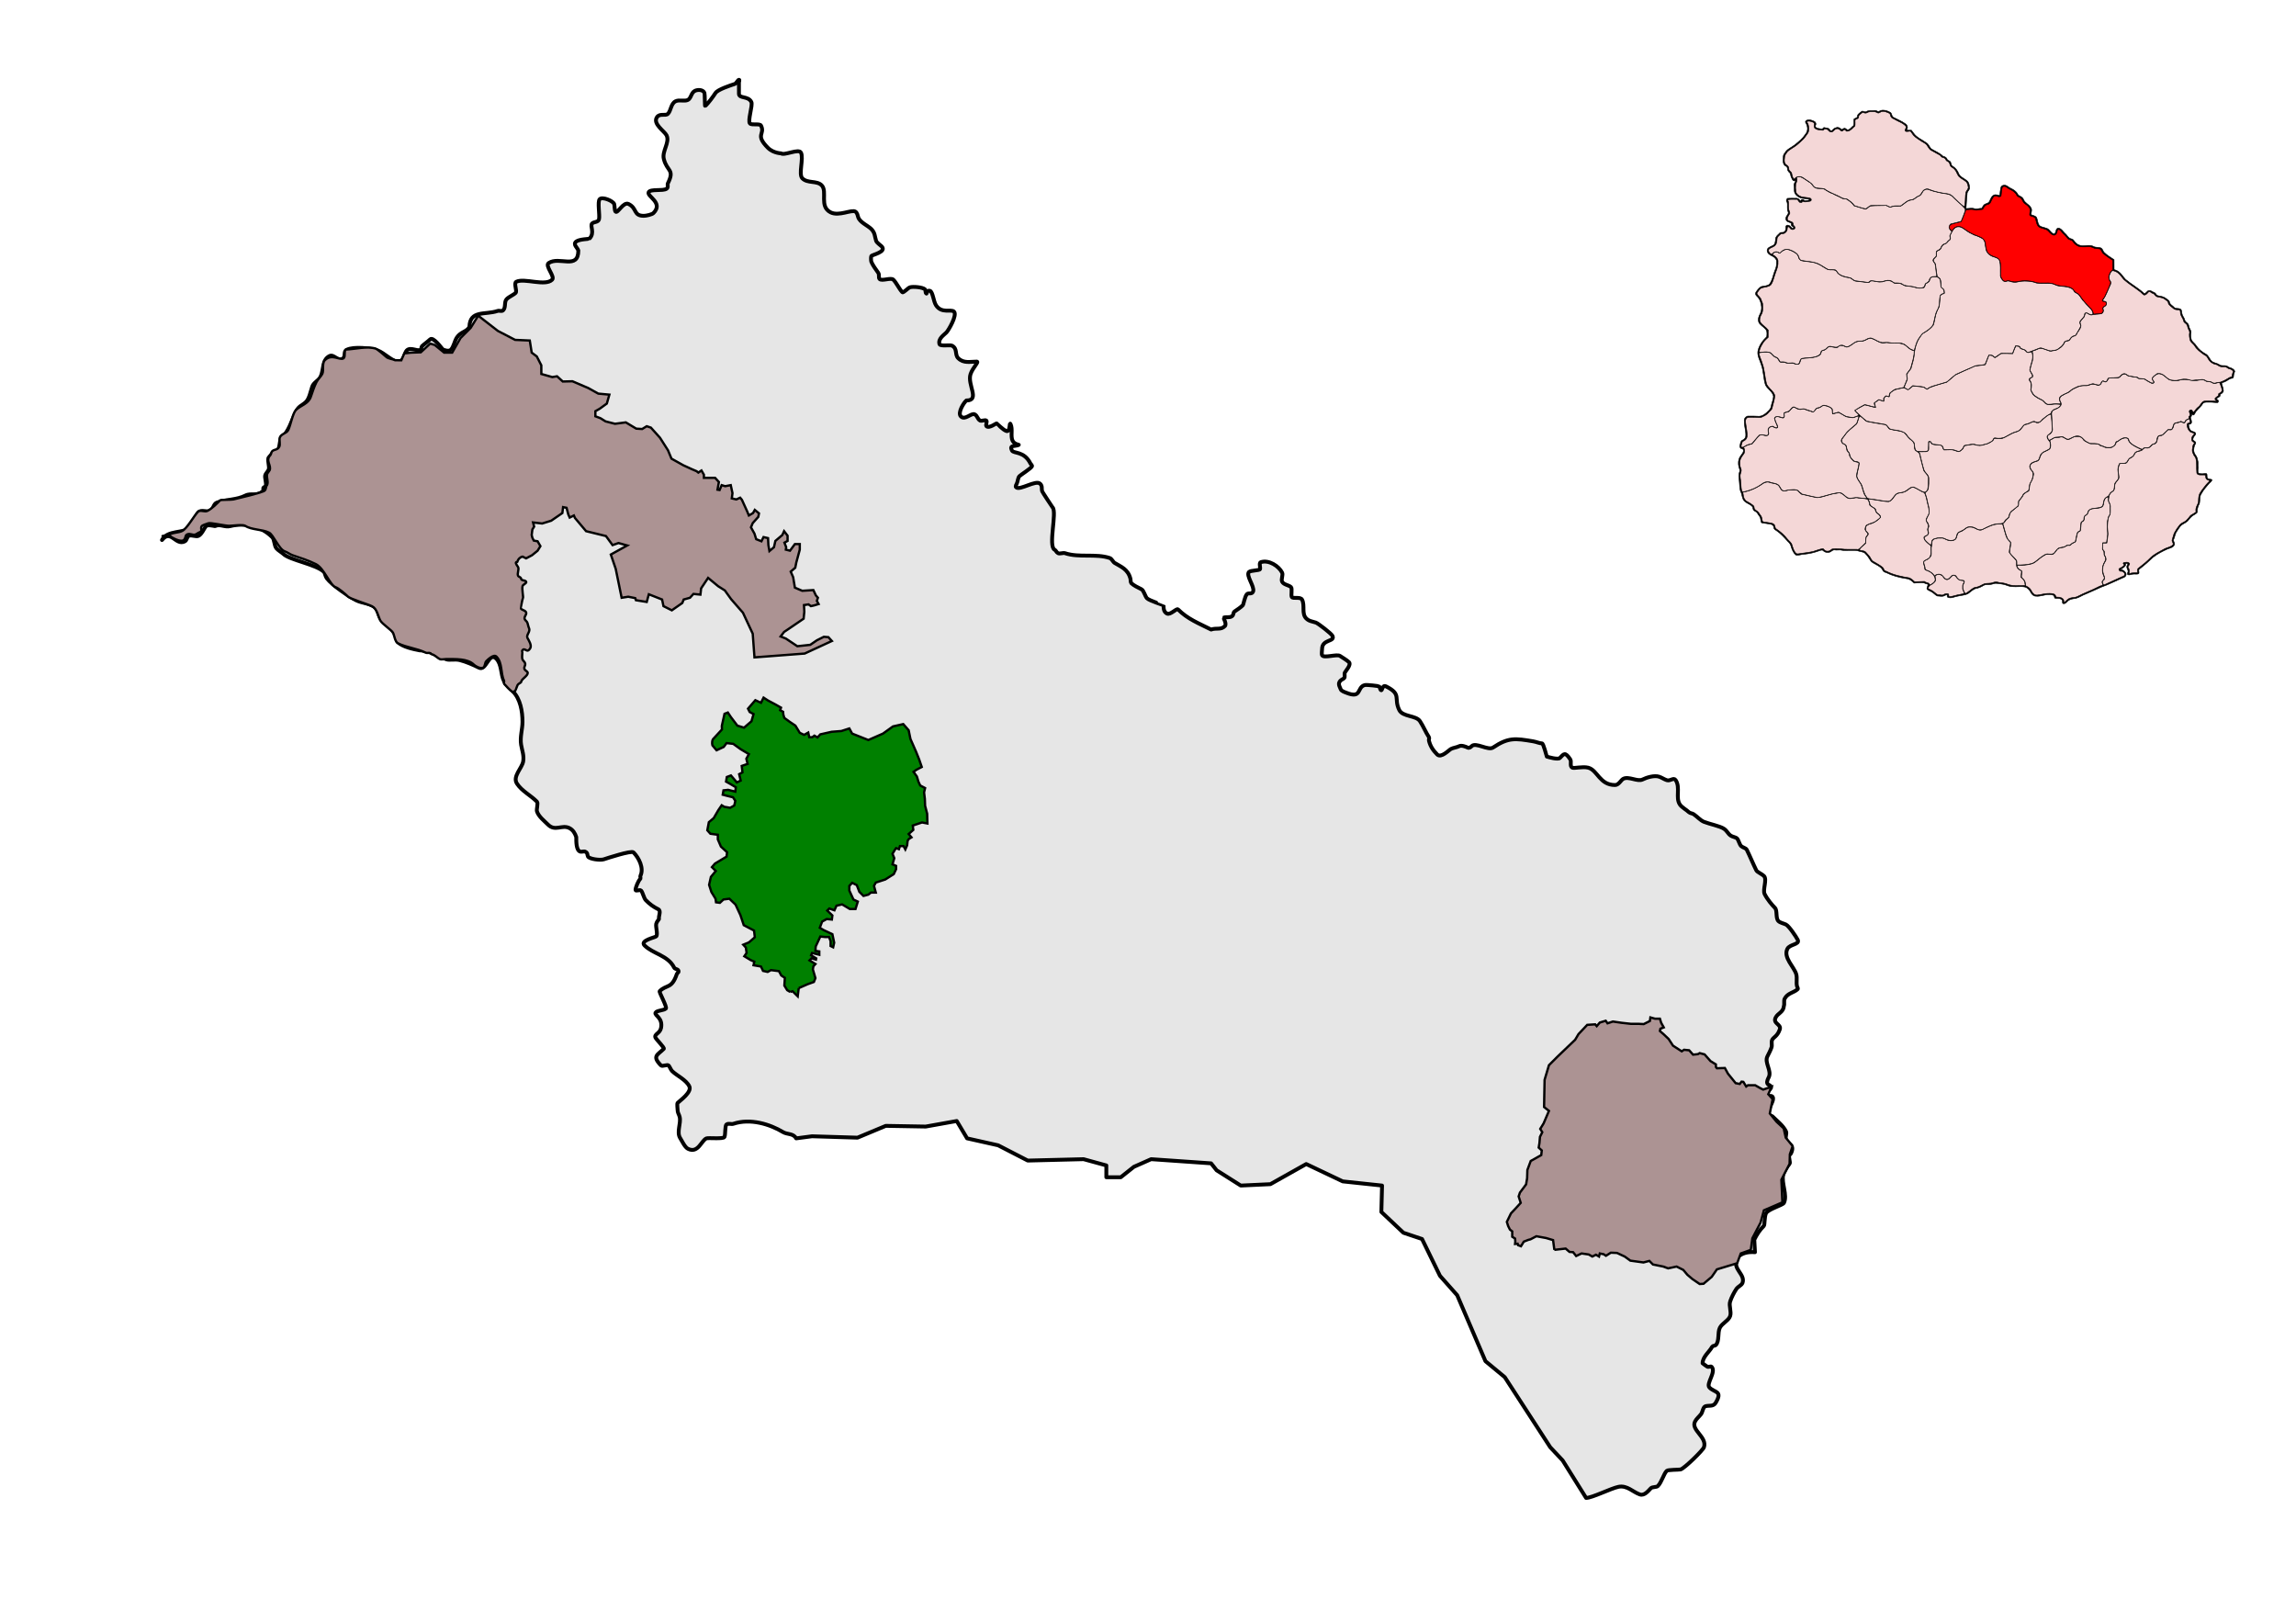 <?xml version="1.0" encoding="UTF-8" standalone="no"?>
<!-- Created with Inkscape (http://www.inkscape.org/) -->

<svg
   xmlns:dc="http://purl.org/dc/elements/1.1/"
   xmlns:cc="http://creativecommons.org/ns#"
   xmlns:rdf="http://www.w3.org/1999/02/22-rdf-syntax-ns#"
   xmlns:svg="http://www.w3.org/2000/svg"
   xmlns="http://www.w3.org/2000/svg"
   xmlns:sodipodi="http://sodipodi.sourceforge.net/DTD/sodipodi-0.dtd"
   xmlns:inkscape="http://www.inkscape.org/namespaces/inkscape"
   id="svg2"
   version="1.1"
   inkscape:version="0.48.3.1 r9886"
   width="2979.925"
   height="2104.725"
   xml:space="preserve"
   sodipodi:docname="RiveraMunicipiosTranqueras2017.svg"><defs
     id="defs6" /><sodipodi:namedview
     pagecolor="#ffffff"
     bordercolor="#666666"
     borderopacity="1"
     objecttolerance="10"
     gridtolerance="10"
     guidetolerance="10"
     inkscape:pageopacity="0"
     inkscape:pageshadow="2"
     inkscape:window-width="1366"
     inkscape:window-height="705"
     id="namedview4"
     showgrid="false"
     inkscape:zoom="0.24124128"
     inkscape:cx="1201.6858"
     inkscape:cy="1297.8009"
     inkscape:window-x="-8"
     inkscape:window-y="-8"
     inkscape:window-maximized="1"
     inkscape:current-layer="g10" /><g
     id="g10"
     inkscape:groupmode="layer"
     inkscape:label="rivera_hidrografia_orografia_rutero"
     transform="matrix(0,-1.25,-1.25,0,2979.925,2104.725)"><path
       style="opacity:1;fill:#e6e6e6;stroke:#000000;stroke-width:4;stroke-linecap:square;stroke-linejoin:round;stroke-miterlimit:4;stroke-opacity:1;stroke-dasharray:none;stroke-dashoffset:0;fill-opacity:1"
       d="m 1123.141,2215.756 c 10.652,-5.57 6.628,-23.043 12.972,-29.344 4.479,-4.448 11.741,-4.503 15.855,-8.588 3.073,-3.053 -0.322,-8.665 1.441,-12.167 1.796,-3.567 7.289,-3.109 8.648,-7.157 3.423,-10.198 2.55,-20.093 7.207,-29.344 3.22,-6.396 -1.551,-12.058 5.045,-18.608 0.457,-0.454 2.283,0.298 2.883,0 0.993,-0.493 0.97,-1.679 1.441,-2.147 1.987,-1.973 9.632,1.301 12.252,0 1.912,-0.949 3.693,-2.893 5.766,-3.579 2.622,-0.868 10.427,1.812 12.251,0 1.185,-1.177 3.791,-3.049 5.045,-4.294 0.681,-0.677 0.118,-3.696 0.721,-4.294 2.456,-2.439 12.47,-3.081 12.972,-3.579 9.254,-9.19 17.491,-10.475 29.548,-16.461 5.257,-2.61 5.688,-6.364 9.369,-10.02 3.371,-3.348 10.54,-4.682 15.855,-6.441 4.184,-1.385 6.305,-6.709 10.089,-8.588 7.155,-3.553 17.568,-1.256 21.62,-9.304 2.356,-4.679 -6.071,-8.85 -2.883,-13.598 2.498,-3.72 7.455,-0.492 9.369,-4.294 3.651,-7.252 1.715,-24.95 -0.721,-32.207 -2.194,-6.537 -12.931,-16.627 -11.531,-22.187 1.407,-5.59 9.184,-5.541 11.531,-7.873 4.071,-4.043 -1.189,-10.521 0.721,-14.314 0.689,-1.368 2.89,-0.723 3.603,-1.431 1.711,-1.699 5.263,-6.658 7.207,-8.588 3.161,-3.139 -9.139,-11.939 -10.089,-12.883 -1.042,-1.034 -2.756,-6.567 -0.721,-8.588 3.239,-3.217 8.679,-3.599 12.972,-6.441 5.712,-3.782 5.765,-10.377 10.81,-12.883 17.747,-0.502 12.17,-16.219 16.576,-29.344 0.609,-1.815 -0.895,-4.121 0.721,-5.726 3.036,-3.015 8.728,-0.795 11.531,-3.578 2.658,-2.639 4.32,-7.153 6.486,-9.304 1.944,-1.931 10.036,2.253 11.531,-0.716 4.157,-8.258 -5.021,-30.084 2.162,-37.217 3.311,-3.288 14.444,7.827 17.296,3.578 7.324,-10.909 -7.378,-30.775 12.972,-30.775 2.906,0.768 6.389,6.093 9.369,2.147 2.511,-3.325 2.609,-13.326 2.883,-13.599 6.218,-6.175 13.229,-0.255 15.855,-2.863 1.88,-1.867 1.081,-6.352 4.324,-7.157 4.066,-1.01 18.404,1.763 20.9,-0.715 2.879,-2.859 -1.893,-13.986 -5.045,-15.03 -1.675,-0.554 -6.8,-0.312 -7.928,-1.431 -2.27,-2.255 10.723,-8.047 7.928,-13.598 -4.567,-9.072 -12.252,-4.705 -12.252,-15.746 0,-2.356 1.298,-8.447 2.883,-10.02 10.794,-10.72 17.318,7.146 21.62,5.01 3.699,-1.837 0.947,-14.651 3.603,-18.608 1.512,-2.252 3.965,-0.537 5.765,-1.431 14.617,-7.258 11.942,0.997 25.224,4.294 8.106,2.012 17.193,-6.493 24.503,-2.863 4.257,2.114 11.876,14.563 18.738,10.02 4.488,-2.972 1.034,-8.9 3.603,-11.451 3.247,-3.224 10.529,-3.021 12.972,-7.873 1.952,-3.877 -0.361,-9.303 1.441,-12.883 1.68,-3.337 7.43,-3.306 9.368,-7.157 1.506,-2.99 1.47,-8.577 -2.162,-10.02 -1.082,-0.43 -14.107,-0.304 -13.693,-0.716 4.043,-4.016 9.33,-7.847 13.693,-10.736 3.653,-2.419 7.959,-15.84 9.369,-20.04 0.531,-1.582 4.324,-3.236 4.324,-4.294 0,-0.954 -1.922,0 -2.883,0 -3.844,0 -7.687,0 -11.531,0 -5.436,0 -2.003,-9.583 -8.648,-12.883 -3.425,-1.7 -19.661,4.093 -22.341,1.431 -1.974,-1.96 0.222,-10.267 -2.162,-11.451 -9.238,-4.587 -9.153,6.655 -23.062,-7.157 -6.069,-6.027 -5.765,-15.267 -5.765,-13.599 -2.606,-3.353 5.279,-18.492 0.721,-20.755 -6.046,-3.002 -22.384,2.82 -26.665,-1.432 -5.468,-5.43 -2.106,-14.974 -7.207,-20.04 -6.386,-6.342 -21.977,2.87 -28.107,-9.304 -4.376,-8.693 3.306,-21.915 0.721,-25.765 -1.328,-1.978 -3.757,-2.198 -5.765,-2.863 -5.408,-1.79 -8.59,-9.962 -12.252,-13.598 -4.08,-4.052 -7.809,-3.539 -12.252,-5.01 -1.989,-0.658 -4.352,-4.322 -5.765,-5.726 -5.738,-5.698 -8.679,10.035 -10.089,10.736 -0.961,0.477 -4.902,0.286 -5.766,0 -2.719,-0.9 -8.826,-5.143 -11.531,-7.157 -2.032,-1.513 -5.143,-0.097 -6.486,-1.431 -2.522,-2.505 1.802,-11.809 -0.721,-14.314 -3.369,-3.346 -9.815,-6.169 -12.972,-9.304 -1.065,-1.058 4.366,-5.85 5.045,-7.873 1.042,-3.104 0.167,-13.433 -2.162,-15.745 -0.831,-0.825 -3.621,-0.035 -4.324,-1.431 -0.192,-0.378 3.881,-0.604 2.883,-3.578 -1.061,-3.162 -10.851,-3.605 -15.134,-6.441 -8.788,-5.818 -3.633,-15.775 -6.486,-18.608 -3.634,-3.609 -19.493,5.761 -21.62,7.873 -2.745,2.726 -6.684,9 -12.252,7.157 -2.281,-0.755 -0.507,-11.027 -1.441,-12.882 -3.058,-6.074 -9.244,-2.739 -12.972,-6.441 -5.709,-5.67 -3.603,-12.766 -3.603,-19.324 0,-2.678 -6.469,4.289 -12.972,6.441 -10.986,3.636 -27.386,-10.259 -27.386,4.294 -1.838,2.401 -12.724,9.551 -16.575,5.725 -4.362,-4.331 3.972,-10.719 2.162,-14.314 -1.527,-3.034 -5.024,-2.822 -6.486,-5.726 -0.745,-1.479 1.113,-5.336 0,-6.441 -0.961,-0.955 -4.804,0.954 -5.765,0 -2.734,-2.715 3.099,-10.091 2.883,-10.736 -0.102,-0.301 -6.669,-6.269 -7.928,-10.02 -1.45,-4.319 10.113,-2.851 7.207,-4.294 -5.168,-2.566 -12.545,0.214 -17.296,-2.147 -3.957,-1.965 -4.029,-7.027 -4.324,-6.442 -1.798,3.571 0.299,10.168 -5.765,7.157 -3.532,-1.754 -0.263,-12.655 -13.693,-19.324 -0.795,-0.395 -1.72,-2.009 -2.883,-1.431 -2.118,1.052 -8.69,11.493 -10.09,12.883 -1.816,1.803 -5.363,1.59 -7.928,2.863 -0.096,0.049 -2.626,1.686 -3.603,0.716 -3.841,-3.814 8.041,-20.642 3.603,-25.05 -2.668,-2.65 -4.761,-1.099 -7.927,-2.147 -0.849,-0.281 -16.275,-10.437 -16.576,-10.736 -4.875,-4.841 -40.42,4.886 -43.962,-2.147 -0.779,-1.547 -2.639,-1.663 -3.603,-3.578 -0.94,-1.867 0.663,-5.183 0,-7.157 -4.937,-14.71 -0.164,-31.982 -5.045,-46.521 -0.679,-2.023 -4.081,-3.415 -5.045,-5.01 -4.14,-6.852 -6.567,-13.977 -16.576,-16.462 -0.725,-0.181 -3.81,-0.203 -4.324,-0.716 -2.443,-2.426 -4.687,-7.162 -6.486,-10.736 -1.222,-2.427 -7.418,-3.789 -9.369,-5.726 -2.389,-2.373 -7.104,-17.177 -7.207,-17.177 -3.962,0 -7.063,-0.43 -8.648,-3.579 -1.78,-3.536 5.821,-9.965 4.324,-11.451 -9.949,-9.88 -14.384,-21.412 -20.9,-34.354 2.007,-5.667 -0.739,-10.002 3.603,-14.314 2.166,-2.151 8.557,1.612 8.648,1.432 1.15,-2.285 -0.217,-6.119 1.441,-8.588 1.578,-2.351 3.923,-1.191 5.045,-2.863 2.007,-2.99 4.325,-6.443 6.486,-8.588 0.759,-0.754 9.258,-2.037 11.531,-4.295 1.696,-1.684 -0.613,-5.284 2.883,-6.441 5.071,-1.679 16.566,7.883 20.179,4.294 1.607,-1.596 1.443,-10.975 2.883,-11.452 1.503,-0.497 6.542,1.264 7.207,-0.716 2.855,-8.507 -4.234,-18.921 -10.81,-22.187 -2.498,-1.24 -6.871,1.241 -9.369,0 -3.357,-1.667 -3.438,-6.992 -5.766,-9.304 -1.314,-1.305 -8.341,0.151 -10.089,-0.716 -2.336,-1.16 0.586,-9.013 -2.883,-10.736 -6.282,-3.119 -14.415,0.714 -19.458,-4.294 -2.942,-2.921 -3.018,-6.128 -4.324,-10.02 -0.765,-2.281 -11.304,-15.991 -13.693,-17.177 -6.471,-3.213 -3.207,10.736 -13.693,10.736 -1.51,0 -5.111,0.683 -6.486,0 -3.398,-1.687 1.443,-15.385 -0.721,-18.608 -1.419,-2.114 -4.571,-7.402 -6.486,-9.304 -2.643,-2.625 -9.083,3.436 -10.81,4.294 -1.495,0.742 -4.515,-0.526 -5.766,0.716 -1.408,1.398 -1.451,3.584 -4.324,5.01 -2.435,1.209 -5.626,-0.908 -7.207,-1.431 -1.853,-0.613 -2.985,-4.19 -3.603,-5.726 -6.712,-16.663 5.743,-10.649 7.927,-19.324 0.482,-1.913 -0.956,-14.548 -1.441,-15.03 -0.518,-0.514 -3.03,-0.862 -3.604,-1.432 -2.02,-2.006 5.923,-1.118 3.604,-5.725 -8.31,-16.505 -12.223,-7.501 -24.503,-13.599 -7.186,-3.568 -5.406,-17.416 -11.531,-21.471 -5.457,-3.613 -11.357,-5.849 -16.576,-9.304 -0.999,-0.662 -2.438,0.289 -3.603,0 -5.872,-1.458 -10.006,-4.211 -14.414,-8.588 -4.114,-4.086 4.681,-12.161 5.766,-14.314 1.292,-2.566 1.556,-5.954 2.883,-8.588 1.172,-2.328 -0.531,-6.781 -1.441,-8.589 -0.949,-1.884 0.639,-3.498 1.441,-4.294 4.33,-4.3 -4.855,-17.101 -1.441,-22.187 10.699,-15.938 9.55,-23.251 6.486,-41.511 -0.612,-3.645 -2.162,-6.827 -2.162,-9.304 0,-1.561 -12.903,-4.618 -13.693,-5.01 -0.663,-1.979 -3.425,-11.628 -1.442,-13.598 4.053,-4.025 6.941,-5.186 -1.441,-10.736 -2.391,-1.583 -7.163,0.803 -8.648,-2.147 -0.954,-1.895 1.452,-10.691 0,-16.461 -2.461,-9.774 -18.017,-11.774 -18.017,-27.912 -0.027,-3.859 5.299,-6.231 6.486,-8.589 2.882,-5.724 -3.353,-14.811 -0.721,-20.039 2.063,-4.098 4.569,-12.153 2.883,-17.177 -0.903,-2.689 -2.7,-5.18 -3.603,-7.873 -1.299,-3.87 3.322,-7.105 0,-9.304 -7.686,-5.089 -18.128,0.404 -25.224,-4.294 -3.041,-2.013 -5.687,-7.079 -7.928,-9.304 -1.247,-1.239 -1.178,-3.544 -2.162,-5.01 -2.453,-3.655 -6.422,-6.998 -7.928,-10.736 -2.374,-5.894 -4.334,-16.477 -7.207,-20.756 -2.355,-3.508 -5.031,-3.915 -7.207,-7.157 -1.205,-1.796 -1.505,-5.074 -2.883,-6.441 -1.68,-1.669 -5.983,-2.364 -7.928,-4.294 -1.276,-1.267 -2.136,-4.997 -3.603,-5.725 -7.093,-3.522 -14.849,-6.658 -21.621,-10.02 -1.688,-0.838 -3.934,-6.054 -5.766,-7.873 -3.614,-3.59 -14.29,1.493 -18.738,-0.716 -5.491,-2.726 -11.341,-7.684 -14.413,-10.736 -2.667,-2.649 -10.62,-0.527 -13.693,-3.579 -1.771,-1.758 -2.559,-5.798 -3.604,-7.873 -1.532,-3.043 -12.5,-10.501 -15.855,-12.167 -5.007,-2.486 -4.425,8.281 -9.369,10.736 -9.174,4.556 -19.043,-7.412 -26.665,-9.304 -3.9,-0.968 -8.361,0.25 -12.252,-0.716 -0.228,-0.058 -2.297,-1.298 -2.883,-0.716 -3.729,3.703 -3.936,10.543 -10.09,13.598 -1.944,0.965 -5.752,0 -7.207,0.715 -6.886,0.471 -7.532,6.245 -12.252,8.589 -6.42,3.188 -6.797,-6.1 -12.251,-4.294 -7.158,2.369 -8.011,6.483 -10.81,7.873 -2.374,1.179 -5.37,-0.132 -7.928,0.716 -3.077,1.019 -6.46,2.85 -9.369,4.294 -6.489,3.222 -14.917,-4.76 -21.62,-1.431 -1.44,0.715 -4.55,2.393 -6.486,1.431 -1.737,-0.863 -1.218,-1.925 -2.162,-2.863 -4.041,-4.012 -5.01,5.743 -9.369,3.579 -2.861,-1.42 0.162,-5.433 -2.883,-6.441 -4.983,-1.65 -14.294,7.991 -18.738,3.579 -0.473,-0.469 -0.36,-2.505 -0.721,-2.863 -5.11,-5.075 -9.49,-11.154 -15.854,-14.314 -2.306,-1.145 -6.342,1.145 -8.648,0 -4.792,-2.379 -5.133,-8.84 -12.972,-5.726 -2.421,0.962 -2.026,1.296 -2.883,2.147 -1.561,1.551 -7.808,-1.551 -9.369,0 -1.958,1.944 -7.533,5.628 -10.81,6.441 -8.775,2.179 -21.641,-4.642 -29.548,-0.716 -2.402,1.193 -6.453,16.445 -10.81,18.609 -3.404,1.69 -12.146,1.326 -12.972,2.147 -4.512,4.481 -8.59,7.128 -14.414,10.02 l -12.972,-0.716 c 0.545,7.444 -0.835,13.712 -5.766,18.608 -0.51,0.506 -1.517,-0.32 -2.162,0 -9.586,4.76 -14.934,-8.655 -23.782,-5.726 -2.764,0.915 -3.83,4.683 -6.486,6.441 -3.754,2.486 -8.623,5.002 -12.972,6.441 -4.54,1.503 -10.594,-1.503 -15.134,0 -4.683,1.55 -7.48,8.367 -12.251,10.736 -5.023,2.494 -13.84,0.146 -18.017,4.294 -0.379,0.377 -0.793,3.257 -1.441,3.579 -5.106,2.535 -10.478,10.02 -17.297,10.02 -1.201,-1.67 -2.6,-3.216 -3.604,-5.01 -0.539,-0.964 0.746,-3.554 0,-4.294 -5.356,-5.319 -17.629,6.111 -21.62,2.147 -5.569,-5.531 -3.248,-13.953 -15.855,-6.441 -4.284,2.553 -2.426,7.229 -3.604,10.736 -0.788,2.35 -6.099,2.933 -7.927,4.294 -2.868,2.136 -4.847,4.912 -7.927,6.441 -8.932,4.435 -15.993,-12.837 -26.665,-9.304 -3.151,1.043 -22.327,20.686 -23.062,24.334 -0.4,1.985 -0.189,13.071 -1.441,14.314 -3.278,3.256 -11.746,5.223 -15.855,9.304 -1.241,1.232 -0.685,5.69 -2.162,7.157 -2.487,2.47 -8.127,6.563 -6.486,11.451 2.403,7.159 9.738,13.196 7.928,22.187 -1.553,7.712 -11.531,27.441 -11.531,33.638 l 38.917,24.334 13.693,12.883 72.788,47.237 16.576,20.04 68.464,29.344 20.179,17.893 38.196,18.608 6.486,19.324 21.62,22.903 27.386,-0.716 4.324,40.795 18.017,37.932 -20.9,37.217 -1.441,30.775 15.855,25.05 7.207,5.726 4.324,62.266 -7.927,17.893 -10.81,13.598 0,15.03 12.252,0 6.486,23.618 -1.441,57.972 15.855,30.775 7.207,32.207 18.017,10.736 -5.766,32.207 0.721,41.511 -12.252,29.344 1.442,47.236 -2.162,16.461 c 5.424,2.97 3.8,9.153 6.486,13.599 8.264,13.679 14.531,34.003 8.648,51.531 -0.803,2.392 0.826,4.853 -0.721,7.157 -1.193,1.778 -10.646,0.992 -12.972,2.147 -2.349,1.166 -0.685,16.356 -1.441,18.608 -1.75,5.215 -16.196,8.627 -10.81,19.324 1.668,3.313 8.32,6.224 10.81,7.873 6.468,4.282 15.453,-0.995 22.341,0.716 2.772,0.688 4.112,2.147 7.207,2.147 0.843,0 6.497,0.705 7.207,0 2.541,-2.524 11.272,-15.159 17.296,-12.167 6.922,3.437 11.07,13.14 15.855,17.892 1.295,1.286 4.737,2.557 5.766,3.579 1.321,1.312 -1.321,6.561 0,7.873 9.847,9.779 11.001,3.389 17.297,-2.863 1.008,-1.001 9.463,7.562 11.531,8.588 3.707,1.841 4.239,-4.563 10.089,-5.726 10.818,-2.148 12.966,7.16 15.855,5.726 2.411,-1.197 2.283,-8.709 4.324,-10.735 1.547,-1.536 17.158,7.294 18.017,6.441 7.18,-7.13 2.027,-12.599 18.017,-17.893 1.107,-0.366 1.438,-2.506 3.603,-1.431 1.416,0.703 1.241,3.479 2.883,4.294 12.7,6.306 14.241,22.016 23.062,30.776 5.049,5.015 8.231,-11.037 9.369,-12.167 1.906,-1.893 10.093,0.715 12.972,0 2.443,-0.606 3.678,-2.184 5.045,-2.863 3.106,0.6 8.447,-2.548 10.09,0.716 2.596,5.156 5.107,8.65 9.369,12.883 2.192,2.177 8.27,3.203 10.09,5.01 1.37,1.36 -1.216,5.726 0.721,5.726 2.502,0 9.335,-2.829 11.531,-5.01 0.457,-0.454 2.283,0.298 2.883,0 8.11,-4.027 18.922,1.614 24.503,7.157 2.178,2.163 -6.039,27.294 -7.207,30.775 -1.284,3.824 0.338,15.197 2.883,16.461 2.133,1.059 3.559,-0.088 5.045,2.863 0.632,1.255 -0.343,3.649 0,5.01 1.14,4.529 10.873,4.294 15.134,4.294 3.93,1.273 7.451,3.347 9.369,7.157 3.852,7.651 -3.86,14.775 3.603,22.187 3.768,3.741 8.262,9.653 13.693,11.451 2.081,0.689 8.64,-1.44 10.09,0 6.671,6.624 10.917,15.578 18.738,20.755 7.416,4.91 16.083,-5.286 23.062,-6.441 6.284,-1.04 11.467,1.182 17.296,2.147 8.088,1.339 16.04,-1.431 23.783,-1.431 10.907,0 23.827,2.192 31.71,10.02 3.605,3.58 6.112,6.971 10.81,9.304 6.878,3.415 17.213,2.064 23.062,7.873 7.702,7.649 -13.137,10.409 -9.369,17.893 2.995,5.949 6.281,13.499 7.927,20.04 1.201,4.77 -0.236,10.744 0.72,13.598 2.715,8.087 9.369,17.473 9.369,27.913 1.235,6.455 3.559,17.848 8.648,22.902 1.947,1.934 6.677,0.906 8.648,2.863 2.874,2.854 7.019,4.823 10.089,7.873 2.414,2.397 2.448,4.686 5.766,7.157 2.908,2.165 8.288,2.506 10.81,5.01 4.956,4.922 4.959,14.144 7.928,20.04 3.612,7.175 15.715,25.304 23.062,30.775 1.892,1.409 5.367,1.752 6.486,2.863 7.783,7.729 12.336,35.869 18.738,42.227 1.237,1.228 3.843,5.63 5.765,7.157 2.989,2.374 9.137,1.916 11.531,4.294 11.508,11.429 15.448,28.098 11.531,43.658 -1.455,5.78 2.609,10.563 0,15.745 0.283,1.939 1.733,7.583 0,9.304 -2.094,2.079 -8.245,4.209 -10.089,7.873 -1.345,2.672 1.345,7.348 0,10.02 -1.198,2.379 -4.475,1.731 -5.766,4.294 -4.804,9.542 13.084,14.368 1.441,23.618 z"
       id="path2996-1"
       inkscape:connector-curvature="0" /><path
       style="fill:#ac9393;fill-opacity:1;stroke:#000100;stroke-width:3;stroke-miterlimit:4;stroke-opacity:1;stroke-dasharray:none;stroke-dashoffset:0"
       d="m 520.83,467.606 3.907,-8.987 8.747,-0.954 12.67,-0.452 12.217,-11.312 5.882,1.81 12.217,9.955 10.407,0 10.86,-19.005 13.122,-13.122 9.801,-15.856 25.62,19.835 22.314,11.57 19.008,0.826 2.479,15.702 6.644,4.997 5.831,11.453 0.06,11.275 14.209,4.028 6.175,-1.018 7.438,6.769 12.535,-0.314 20.583,8.795 12.928,7.221 14.424,1.339 -3.306,11.57 -9.091,6.612 -5.785,3.306 0,6.612 6.612,2.479 6.612,4.132 12.24,3.1 14.027,-1.81 13.575,8.145 7.692,0.452 5.882,-3.62 5.43,1.81 11.765,13.122 10.407,16.29 4.525,10.86 15.385,8.597 10.86,4.977 6.335,2.715 2.262,1.81 4.072,-2.715 3.167,5.43 0,4.072 9.502,0 4.977,0 4.977,5.43 -1.81,9.955 2.715,0.452 2.715,-6.335 4.525,1.357 7.24,-1.357 2.262,10.407 -0.905,6.787 5.882,1.357 4.977,-2.262 2.262,2.715 6.787,14.932 2.262,5.43 5.43,-3.167 2.262,-4.072 5.43,4.525 -0.905,4.525 -7.24,8.145 -2.262,5.43 4.525,8.145 2.262,7.24 6.787,2.715 2.715,-5.43 5.882,1.357 0.452,9.05 1.357,7.692 5.882,-4.977 1.81,-8.145 9.05,-7.692 2.262,-4.977 4.525,5.882 0,6.787 -4.072,2.262 2.263,5.882 -0.453,3.167 5.43,1.357 6.335,-8.597 6.335,0 0,7.24 -4.525,16.742 -1.357,6.787 -5.882,4.977 3.167,7.24 2.263,13.575 9.502,4.072 14.48,-0.905 3.167,6.787 2.715,3.167 -1.357,4.072 2.262,4.072 -5.882,1.81 -4.072,0.905 -3.167,-2.262 -5.882,0.905 0.453,8.597 -0.905,9.05 -9.955,6.787 -9.955,6.787 -5.43,3.62 -4.525,5.882 6.787,2.715 14.932,9.955 16.742,-1.81 8.597,-5.882 9.05,-4.525 5.882,0.452 4.525,4.977 -35.294,16.29 -65.158,4.977 -2.262,-30.769 -12.67,-27.149 -15.385,-17.647 -8.145,-11.312 -8.597,-5.43 -13.122,-10.86 -9.05,13.575 -0.905,8.145 -9.05,-0.905 -4.525,4.977 -8.145,2.262 -1.81,4.525 -13.575,9.502 -10.86,-5.43 -1.81,-8.597 -17.195,-6.787 -2.715,9.955 -14.027,-2.262 -0.905,-2.715 -9.05,-1.81 -8.597,1.357 -7.692,-37.557 -6.335,-18.552 21.267,-11.765 -11.312,-3.167 -7.692,2.715 -8.597,-11.765 -25.792,-6.335 -14.48,-17.195 -1.357,-3.167 -5.43,2.715 -1.81,-4.072 -2.262,-8.597 -4.525,-0.905 -0.905,7.692 -14.48,9.955 -11.765,3.62 -11.765,-1.357 1.357,5.43 -2.262,3.62 -0.905,7.24 0.905,3.62 1.81,3.62 4.977,0.905 3.62,6.335 -3.62,5.882 -7.24,5.882 -7.692,4.072 -4.587,-2.262 c -3.821,0.921 -5.353,3.411 -6.18,5.064 -0.664,3.239 -1.214,1.214 -2.344,2.344 -1.112,1.112 2.255,5.292 2.735,6.252 1.511,3.022 -1.511,8.309 0,11.331 0.612,1.225 2.609,1.373 3.516,2.735 0.604,0.906 0.171,1.677 1.172,2.344 1.767,1.178 4.705,0.423 5.861,2.735 0.76,1.52 -4.222,3.679 -4.689,5.079 -1.338,4.014 1.286,14.676 0.391,16.02 -0.841,1.261 -2.811,13.132 -2.735,13.284 1.101,2.202 4.927,2.115 6.642,4.689 1.888,2.832 -3.123,6.258 -1.563,9.377 0.713,1.427 2.566,2.788 3.126,3.907 1.094,2.189 1.279,5.294 2.344,7.424 2.374,4.748 -3.905,8.99 -1.954,12.894 1.398,2.797 6.152,9.722 3.516,13.675 -3.765,5.647 -4.748,1.172 -8.596,1.172 -0.591,0 -1.521,1.563 -1.563,1.563 -0.781,0 0,1.563 0,2.344 0,2.61 -0.65,5.995 0,8.596 0.73,2.921 5.555,4.519 3.126,9.377 -2.655,5.309 3.907,6.199 3.907,8.596 0,3.77 -6.546,7.231 -8.205,10.549 -0.207,0.415 -0.042,1.215 -0.391,1.563 -1.244,1.244 -3.825,2.179 -4.689,3.907 -0.454,0.907 -2.499,6.797 -2.735,7.033 -0.835,0.835 -1.984,1.187 -3.516,1.954 -5.27,-3.721 -6.945,-6.532 -11.163,-10.75 -0.619,-0.619 0.407,-3.053 0,-3.868 -4.797,-9.594 -1.826,-23.376 -9.946,-31.496 -3.667,-3.667 -11.816,4.632 -13.261,6.078 -1.724,1.724 -1.511,7.11 -3.868,8.288 -3.808,1.904 -10.198,-1.91 -12.156,-3.868 -8.061,-8.061 -23.942,-7.183 -36.469,-7.183 -1.936,0 -6.024,0.856 -7.736,0 -3.02,-1.51 -5.046,-3.904 -8.288,-5.526 -1.87,-0.935 -2.685,-0.436 -3.868,-2.21 -1.652,-0.813 -4.426,0.274 -6.078,-0.553 -11.15,-5.575 -25.059,-6.727 -35.917,-12.156 -4.107,-2.054 -4.68,-9.912 -6.631,-13.814 -1.67,-3.34 -14.323,-11.516 -16.577,-16.024 -2.793,-5.586 -4.26,-15.115 -10.499,-18.235 -5.83,-2.915 -28.261,-9.474 -31.496,-12.709 -2.844,-2.844 -11.888,-10.778 -16.024,-12.156 -7.018,-2.339 -14.881,-24.57 -25.418,-29.838 -9.457,-4.728 -20.429,-8.283 -30.391,-11.604 -3.314,-1.105 -6.623,-3.865 -9.946,-4.973 -7.698,-2.566 -14.73,-21.455 -20.445,-24.313 -8.994,-4.497 -22.838,-3.437 -30.943,-8.841 -3.093,-2.062 -17.367,0 -20.997,0 -5.314,0 -24.68,-4.513 -27.076,-3.315 -2.79,1.395 -7.592,1.922 -8.841,4.42 -1.146,2.292 1.6,5.913 -2.21,7.183 -1.628,0.543 -3.172,1.863 -4.973,2.763 -4.207,2.103 -8.715,-2.888 -12.709,1.105 -0.636,0.636 -0.7,4.015 -2.763,6.078 -4.014,4.014 -16.835,-3.574 -18.787,-5.526 -0.805,-0.805 -10.585,0.553 -8.841,0.553 3.981,0 6.543,-0.785 9.394,-2.21 5.46,-2.73 10.927,-1.872 16.024,-4.42 6.325,-3.162 15.037,-19.458 20.445,-24.865 2.894,-2.894 8.789,0.578 12.156,-1.105 6.362,-3.181 12.203,-9.44 16.577,-13.814 0.893,-0.893 14.653,-0.486 17.129,-1.105 6.713,-1.678 38.128,-8.842 40.89,-11.604 1.429,-1.429 1.333,-4.324 2.21,-6.078 3.672,-4.168 -1.115,-11.585 1.105,-16.024 0.675,-1.35 2.091,-2.524 2.763,-3.868 3.134,-6.269 -5.942,-12.845 1.105,-19.892 0.849,-0.849 1.247,-4.01 2.21,-4.973 2.899,-2.899 7.031,-1.352 9.394,-6.078 1.447,-2.895 -0.33,-8.956 0.553,-11.604 1.735,-5.206 8.805,-5.454 11.051,-9.946 2.951,-5.903 5.796,-21.82 9.946,-25.97 5.862,-5.862 16.307,-8.033 19.34,-17.129 2.006,-6.018 4.557,-13.535 7.183,-18.787 2.393,-4.787 5.815,-7.209 7.736,-11.051 2.209,-4.418 -0.774,-13.593 3.315,-17.682 8.796,-8.796 19.045,0.147 23.76,-2.21 3.634,-1.817 0.514,-8.802 3.315,-11.604 13.142,-0.648 28.078,-4.823 39.232,-1.105 1.688,0.563 11.88,9.118 13.261,10.499 2.585,2.585 8.171,2.704 11.604,4.42 z"
       id="path92488"
       inkscape:connector-curvature="0"
       sodipodi:nodetypes="ccccccccccccccccccccccccccccccccccccccccccccccccccccccccccccccccccccccccccccccccccccccccccccccccccccccccccccccccccccccccccccccccccccccccccccccccccccccccccccccccccccccccsssssssscssssssssssssscsscssssssssscsssssssssssssssssssssssssssscssssssssssssscsscc"
       transform="matrix(0,-0.8,-0.8,0,1683.78,2383.94)" /><path
       style="fill:#ac9393;stroke:#000000;stroke-width:3;stroke-miterlimit:4;stroke-opacity:1;stroke-dasharray:none;stroke-dashoffset:0;fill-opacity:1"
       d="m 2017.333,1622.058 14.667,-1.667 5,4.333 4.667,0.333 4,5 7,-3.333 9.333,1.333 4.667,2.667 4.667,-2.333 4,2.333 1,-4 5,1 3,2 6.333,-4 8,0.333 10,4.667 7.333,5.333 17,2.333 7.667,-2 4.667,4.667 13.333,2.667 6.333,2.333 11,-2.333 8.667,4.333 5.333,6.333 6.667,5.667 9.333,6.333 5,-0.333 10.667,-9 6.667,-9.667 26.333,-8 4.667,-12.667 13,-4.667 2,-15 10.667,-20.333 4.333,-16 24,-10.333 -1.333,-29.333 10.667,-20.667 0.333,-12.333 3.667,-10.667 m 0,0 -9,-11 -2.667,-12 -9.333,-8.667 -8.667,-10.667 3.667,-18.667 -5.667,-6.333 4.333,-9.667 -11,3.667 -4,-2 -6.333,-3.667 -9.333,0 -2.333,1.667 -3.667,-6 -2.333,-0.333 -2.333,3 -5.333,-1 -10,-12.333 -4,-7.333 -10.333,0.333 -1.333,-1.667 0,-3.333 -7,-4.333 -7.667,-8.667 -6.333,-1.667 -2.333,1.333 -6.333,0.667 -5,-5.667 -6.667,-0.667 -3,2 -11.333,-7.333 -5.667,-8.667 -6.333,-6 -5,-4.333 0.667,-3 4.333,-1.667 -3.333,-6 -1.667,-5.333 -6.333,0 -6,-1.667 -0.667,4.667 -8,4 -6.667,-0.333 -10,0 -12,-1.333 -11.333,-1.667 -7,2.333 -2.333,-3.333 -7.667,2.333 -4,4.667 -2,-2.333 -10.333,0.667 -11.333,12 -4.333,7.333 -23,22 -11,11 -5.667,19 -0.667,35.333 6.333,5 -7,16.333 -4.333,7 2.667,4.333 -3,6 -0.667,8 -1,6 4,3.667 -0.667,6 -13.667,7.667 -4.333,11.667 -0.333,10.667 -1.333,8 -8,10.667 -1.667,5 2.667,8.333 -7,7.667 -5.667,6 -5.333,11 1.667,5.333 2.333,4.667 3,2.333 0,7 3.667,2.333 0.333,3.667 -0.333,3.333 3.333,-0.333 0.667,2 3.667,1.333 3.667,-6 6,-2.333 2.667,-0.667 7.667,-4 12.667,2.333 9,2.667 1.667,12.667"
       id="path93268"
       inkscape:connector-curvature="0"
       transform="matrix(0,-0.8,-0.8,0,1683.78,2383.94)"
       sodipodi:nodetypes="ccccccccccccccccccccccccccccccccccccccccccccccccccccccccccccccccccccccccccccccccccccccccccccccccccccccccccccccccccccccccccccccccccccc" /><path
       style="fill:#008000;fill-opacity:1;stroke:#000100;stroke-width:3;stroke-miterlimit:4;stroke-opacity:1;stroke-dasharray:none;stroke-dashoffset:0"
       d="m 1025.667,1287.391 3,-1 6.667,6.667 1.333,-10.667 m 0,0 11.333,-5 8.333,-3 2,-5 -3.333,-11.333 0.667,-4 2.667,-3 -7.667,-4.667 2.667,-2.667 5.667,1.667 0.333,-1.667 -6.667,-4 1.333,-3 9.333,2.333 0,-4.333 -5,-0.667 0.333,-5.667 6,-13 6.333,0.667 5,0 2,5.333 0,6.333 3.333,1.667 1.333,-6 -2.333,-11 -11.333,-5.333 -5,-3 3,-8 6,-3.333 6.667,0.667 0.667,-5.333 -6.667,-6.333 2.667,-2.667 6.667,2.333 2.667,-6 7.333,-1.667 10,6 7.333,0 3,-9.667 -5.667,-2.667 -5.333,-11.667 0,-6 3.667,-4 6,3 3.333,8.667 5.333,5.333 6.333,-1.667 3.333,-2.667 6.333,0 -2.333,-8.667 2.333,-4.333 12.333,-4 11,-7 3,-6.333 0,-4.333 -4.667,-2 2.333,-8 -2.333,-5.667 3.667,-6 1,-1.333 3.667,1.333 1.333,-4 4.667,0 2.333,4.333 2.333,-5.333 0.667,-6 1.667,-2.333 3.333,-2 -3.667,-4.333 6,-5.333 -0.667,-5.667 12,-4 7,1.333 -0.333,-12.667 -2.667,-10.333 -0.333,-9 -1,-8.333 1.333,-5.667 -6.333,-3.333 -2.333,-5 -2,-6.667 -4.333,-6 3.667,-2.667 7,-3.667 -3.333,-9.667 -4,-10 -7.333,-16.667 -2.333,-11.333 -7,-8 -13.333,3 -13,9.333 -19,8.333 -21,-8.333 -3.667,-6.667 -10.333,3.333 -12.667,1 -14.667,3.333 -3.667,4 -4,-2.333 -2.667,2 -4,0 -1.333,-6 -5.333,3 -5.667,-2.667 -5.667,-9.333 -7,-4.667 -7.333,-5.333 -1.333,-4.333 -0.333,-3.667 -3.833,-2 1.167,-3.333 -7,-4 -10,-5.333 -5.667,-3.667 -3.333,6.667 -7.333,-3.333 -9.5,11 2.167,4.333 5,2.667 -2.667,9.333 -9.667,8.333 -8.667,-2.667 -8.333,-11 -4,-6 -4.333,1.667 -3.5,15.667 0.167,4.667 -11.667,12.667 c -2,3.667 -0.667,8 -0.667,8 l 5.333,6.333 9.333,-4.333 3.667,-5 8.667,1 9.667,7 10.667,6.333 -3.333,6 1.667,6.667 -7.667,2.667 1,8.333 -4.333,2.333 2,8.333 -5,2.333 -7.667,-9 -5.333,2 -1,6 6,3.333 6.667,4 -0.667,5.667 -9.333,-2.333 -6,0.667 -1,5.667 6.333,1.667 7,1.667 3,4.667 -1.333,6 -5.333,3 -7.667,-1.333 -3.333,-2 -4.333,6.333 -6,10.333 -6.333,5.333 -2,10.5 4,4.5 9.667,1.333 0,6 4,9.333 8,7.333 -0.667,5.667 -15,9 -4,4.667 5,5 -6.333,7.667 -2.333,10.333 3,9.333 5.333,8.667 0.667,4.667 5,0.667 4.667,-4.333 7.667,-1 8,7.667 6.333,13.667 4.333,13 13.333,7 1,8.667 -7.667,6.667 -7.333,3 3.333,3.667 1,7 -3,4.333 8.333,5 4.667,2 -1,4.667 9.667,1.667 2.667,5.667 6,1.333 4.333,-2.333 10.333,1.333 3,5.667 4.667,3 -0.667,10 3.667,6 4,2.333"
       id="path48501"
       inkscape:connector-curvature="0"
       transform="matrix(0,-0.8,-0.8,0,1683.78,2383.94)"
       sodipodi:nodetypes="cccccccccccccccccccccccccccccccccccccccccccccccccccccccccccccccccccccccccccccccccccccccccccccccccccccccccccccccccccccccccccccccccccccccccccccccccccccccccccccccccccccccccccccccccccccccccccccccccccccccccccccc" /><path
       style="fill:#f4d7d7;stroke:#000000;stroke-width:0.541px;stroke-linecap:butt;stroke-linejoin:miter;stroke-opacity:1;display:inline"
       d="m 1511.264,507.252 c 2.089,-2.098 4.223,0.78 6.318,-1.667 0.026,-7.323 0.815,-16.235 0.815,-24.285 0.087,-1.225 -0.026,-2.486 -0.203,-3.571 -0.053,-1.423 -1.092,-1.752 -1.631,-2.381 -1.857,2.099 -2.241,4.821 -2.241,7.857 -0.232,2.347 -1.826,4.028 -2.446,5.476 -1.553,1.963 -3.296,3.395 -4.483,5.476 -1.214,2.798 -2.679,4.235 -4.484,4.762 -0.66,0.904 -1.63,-0.145 -1.63,0.953 -1.69,3.114 -1.931,1.345 -3.872,2.857 -0.185,0.958 -0.408,1.457 -0.408,2.381 -1.021,0.513 -1.921,0.623 -2.649,1.191 -0.063,1.781 -0.127,1.489 1.019,2.381 2.068,0.124 1.569,-0.03 2.446,-0.714 0.94,-1.43 0.781,-1.091 1.223,-2.381 0.596,-1.546 1.454,-2.619 2.649,-2.619 1.223,0 1.631,1.19 2.853,1.19 3.369,2.533 5.414,3.606 6.725,3.095 z"
       id="path2991-1"
       inkscape:connector-curvature="0" /><path
       style="fill:#000000;fill-opacity:1;stroke:#000000;stroke-width:0.541;stroke-opacity:1;display:inline"
       d="m 1569.406,429.036 c 0,1.643 -0.723,3.168 -1.66,4.395 0.652,1.549 1.805,3.049 1.25,4.859 -0.108,2.72 0.367,5.755 -1.206,8.077 -0.674,1.539 1.091,2.979 0.454,4.436 -1.387,1.559 -2.471,3.862 -4.452,4.544 -1.115,-0.081 -2.428,0.481 -2.628,1.816 -0.425,0.796 -0.761,2.403 -1.899,1.866 -1.972,0.244 -4.151,-0.355 -5.986,0.506 -1.296,2.004 -3.754,3.174 -4.333,5.688 0.026,1.622 2.285,2.364 1.534,4.171 -0.166,1.096 -1.901,2.067 -0.695,2.967 1.194,1.246 2.215,3.044 1.529,4.878 -0.3,2.042 -1.82,3.383 -3.134,4.627 -0.634,1.278 0.679,2.333 1.623,2.629 1.323,1.488 1.06,3.854 1.638,5.697 -0.651,0.804 -2.102,1.554 -1.489,2.911 0.488,2.007 0.294,5.124 2.501,5.913 1.034,0.178 2.023,-0.88 3.157,-0.514 2.154,0.366 2.82,3.113 3.477,5.05 0.545,1.993 0.439,5.218 -1.749,5.83 -1.3,-0.051 -2.336,-1.313 -3.652,-1.522 -3.209,-1.184 -6.946,-0.702 -9.568,1.755 -4.229,2.652 -7.45,6.784 -10.685,10.738 -2.849,3.525 -4.498,8.452 -8.643,10.481 -1.951,2.114 -4.966,1.432 -7.452,1.775 -2.316,0.06 -5.074,-0.545 -6.149,-3.101 -0.631,-1.195 -1.865,-1.541 -3.03,-1.46 -1.597,-0.19 -2.885,-1.306 -3.938,-2.562 -1.591,-1.04 -3.58,-0.69 -5.188,-1.781 -1.069,-0.535 -2.725,-0.993 -3.031,-2.423 0.221,-0.586 0.312,-2.176 -0.64,-1.435 -1.44,0.659 -2.922,1.918 -4.549,1.277 -3.056,-0.464 -6.677,0.584 -9.187,-1.882 -2.075,-1.794 -3.598,-4.375 -3.809,-7.318 -0.35,-2.136 -0.516,-4.302 -0.815,-6.447 -1.344,-0.561 -1.179,1.547 -1.37,2.413 -0.326,1.093 -0.477,2.739 0.708,3.226 1.018,1.105 0.19,3.334 -1.332,3.111 -1.09,0.205 1.096,0.942 1.48,1.483 1.36,0.886 1.615,2.652 1.455,4.262 0,2.654 0.092,5.4 -0.071,7.994 -0.924,1.149 -2.675,1.71 -3.789,0.539 -3.424,-1.094 -7.236,0.541 -10.512,-1.269 -2.156,-0.537 -3.583,1.92 -5.591,2.305 -1.788,0.702 -3.839,-0.253 -4.557,-2.247 -0.589,-1.265 -0.882,-2.765 -1.883,-3.748 -1.08,1.376 -2.859,-0.084 -3.186,-1.46 -0.682,-1.079 -2.26,0.19 -1.415,1.211 1.386,1.341 3.555,2.918 2.993,5.307 -0.737,1.806 -2.804,0.807 -4.154,1.211 -1.806,0.093 -3.501,1.734 -3.269,3.872 0.066,1.214 -0.335,2.395 -1.332,2.961 -1.619,1.735 -3.362,3.952 -5.828,3.758 -2.375,0.22 -5.552,0.283 -6.627,3.158 -1.106,2.231 -2.203,5.644 -4.958,5.548 -2.866,0.03 -4.838,-2.746 -5.889,-5.432 -1.279,-2.545 -3.646,-4.835 -6.455,-4.287 -3.064,-0.157 -6.078,0.448 -8.867,1.849 -4.564,1.801 -9.732,2.322 -13.788,5.473 -2.126,2.282 -1.725,5.873 -2.583,8.732 -1.427,2.287 -3.66,3.886 -5.755,5.307 -1.401,0.993 -3.056,0.307 -4.08,-0.945 -2.953,-3.217 -7.122,-4.512 -11.153,-4.835 -3.131,-0.25 -6.208,0.679 -8.948,2.305 -2.946,1.247 -6.692,1.724 -9.15,-0.929 -2.382,-2.114 -3.956,-5.419 -6.864,-6.7 -1.95,-0.514 -4.13,-0.307 -6.023,-0.148 -4.136,4.423 -9.245,8.115 -14.969,9.223 -5.029,0.812 -9.653,-2.233 -14.415,-3.593 -6.727,-2.389 -13.995,-2.062 -20.771,-4.27 -4.219,-2.074 -6.826,-7.297 -11.532,-8.251 -3.836,0 -7.394,1.948 -11.152,2.496 -2.628,0.513 -4.361,2.988 -6.239,4.851 -1.667,2.022 -3.393,4.455 -3.544,7.305 0.166,4.077 0.346,8.184 0.224,12.256 -0.838,2.257 -3.03,3.704 -5.218,3.317 -5.298,0.211 -10.449,-1.917 -15.739,-1.485 -1.884,0.262 -3.58,1.701 -4.154,3.715 -1.396,1.845 -3.806,1.879 -5.77,2.413 -1.346,0.223 -3.021,-0.574 -2.985,-2.314 -0.687,-1.981 -3.082,-1.556 -4.407,-0.689 -2.238,1.333 -4.195,3.415 -6.723,4.014 -3.266,0.903 -6.812,0.556 -9.976,-0.688 -1.634,-0.65 -3.284,0 -4.832,0.539 -3.561,0.514 -7.133,-0.42 -10.698,-0.521 -3.216,-0.223 -6.543,-0.235 -9.463,-1.875 -3.05,-0.968 -6.602,-1.012 -8.889,-3.798 -2.124,-2.439 -2.957,-6.176 -5.613,-8.002 -1.635,-0.247 -3.639,-0.46 -4.34,-2.455 -0.791,-1.651 -2.172,-2.669 -3.655,-3.399 -1.465,-1.401 -3.293,-2.373 -5.285,-2.48 -1.144,-0.349 -3.124,0.03 -3.276,-1.775 -0.439,-2.988 -0.783,-5.976 -1.385,-8.947 -0.366,-1.62 -1.654,-2.916 -3.209,-2.761 -1.425,-0.09 -2.479,-1.226 -3.102,-2.565 -3.176,-4.714 -7.288,-8.405 -11.393,-12.046 -1.587,-1.881 -3.597,-3.194 -5.896,-3.616 -3.008,-1.033 -6.248,-2.205 -8.353,-4.909 -0.572,-2.984 0.955,-5.807 0.919,-8.788 0.522,-5.412 1.792,-10.654 3.682,-15.65 0.447,-1.329 1.127,-3.21 -0.275,-4.121 -1.938,-2.125 -2.211,-5.756 -0.402,-8.068 0.919,-1.158 1.807,-2.528 1.355,-4.179 -0.245,-1.709 0.166,-3.479 0.042,-5.116 -0.93,-3.741 -0.331,-7.717 -0.496,-11.559 -0.071,-2.684 0.299,-5.489 -0.768,-7.973 -0.785,-2.199 -0.652,-5.111 -2.555,-6.58 -2.12,-2.226 -4.657,-3.785 -7.169,-5.373 -2.469,-1.617 -3.357,-4.786 -4.99,-7.246 -1.3,-2.305 -2.891,-4.601 -5.261,-5.557 -1.246,-0.569 -1.891,-1.862 -2.179,-3.22 -3.305,-6.492 -5.206,-13.711 -6.345,-21.059 -0.19,-3.453 -2.49,-5.983 -4.638,-8.177 0.026,-3.453 0.728,-7.024 0.179,-10.415 -0.796,-1.121 -0.834,-2.687 -1.482,-3.922 -1.822,-0.154 -3.584,1.761 -5.316,0.721 -1.494,-2.167 -2.251,-4.876 -4.087,-6.767 -0.867,-1.279 -2.258,-2.325 -2.725,-3.839 0.09,-2.478 -1.034,-5.433 0.58,-7.505 0.49,-0.896 0.685,-1.913 0.797,-2.952 -0.966,0.628 -2.592,0.641 -2.889,-0.829 -1.107,-3.205 0.851,-6.417 1.325,-9.553 0.921,-3.504 0.935,-7.38 2.472,-10.614 1.778,-2.702 4.275,-4.937 5.454,-8.038 0.425,-3.097 1.718,-5.933 3.309,-8.489 1.331,-2.296 0.385,-5.131 1.035,-7.632 0.232,-1.999 1.405,-3.74 1.049,-5.826 -0.281,-2.664 -0.638,-5.335 -1.124,-7.944 -0.841,-2.799 -2.271,-5.44 -2.256,-8.459 -0.417,-4.356 0.526,-8.849 -0.402,-13.127 -0.924,-2.972 -3.298,-4.794 -5.762,-6.045 -1.766,-1.002 -3.685,-2.585 -3.708,-5.001 -0.64,-4.919 1.935,-9.47 1.647,-14.404 -0.121,-1.57 -0.15,-3.604 -1.298,-4.635 -0.912,-0.505 -2.801,-0.139 -2.635,-1.833 -0.026,-2.432 0.074,-5.924 -2.375,-6.957 -1.014,-0.154 -2.856,0.676 -3.119,-1.012 -0.333,-2.312 2.084,-3.453 3.134,-5.025 1.67,-2.06 1.942,-4.902 2.233,-7.521 1.019,-3.956 3.486,-7.127 4.799,-10.964 2.184,-5.305 4.7,-10.44 6.975,-15.678 2.641,-7.634 6.388,-14.749 9.548,-22.139 0.383,-2.275 2.277,-4.124 4.407,-3.71 1.764,0.528 3.322,2.13 3.968,4.03 0.177,1.233 0.095,2.756 0.953,0.821 1.147,-1.716 2.328,-4.002 4.355,-4.395 0.825,0.579 1.534,-0.28 1.318,-1.194 0.098,-1.133 -1.227,-1.241 -1.757,-0.506 -1.868,1.333 -3.99,-0.163 -5.814,-0.755 -1.34,-0.309 -2.787,1.326 -3.975,0.307 -0.949,-1.873 0.597,-3.905 0.521,-5.888 0.266,-1.815 -0.514,-4.016 0.566,-5.564 1.666,-0.81 4.066,1.112 5.13,-1.26 3.632,-4.756 7.623,-9.188 11.689,-13.443 3.556,-4.564 6.305,-9.874 8.747,-15.265 0.931,-2.766 1.8,-6.484 4.787,-7.157 1.941,-0.427 3.72,2.032 5.584,0.688 2.712,-1.171 5.747,-1.337 8.197,-3.247 2.18,-1.539 4.669,-2.802 6.417,-4.922 1.677,-2.423 2.723,-5.482 5.173,-7.108 2.142,-1.673 4.218,-3.506 5.48,-6.117 0.725,-0.989 1.344,-2.395 2.421,-2.912 3.207,0.244 6.374,-0.768 9.209,-2.313 3.381,-0.724 7.199,0.238 10.221,-2.023 3.831,-2.073 7.218,-5.115 10.549,-7.986 1.134,-1.053 2.216,-2.881 3.782,-2.951 0.997,1.217 0.288,3.479 1.593,4.519 1.351,1.253 3.353,0.054 4.735,1.037 0.664,1.46 -0.295,3.222 -0.074,4.801 0.026,1.579 0.026,4.045 1.869,4.138 2.115,0.323 4.237,-0.589 6.35,-0.042 1.917,-0.042 3.832,-0.235 5.686,0.355 2.385,0.169 4.484,1.429 6.449,2.879 2.857,1.819 6.417,1.379 9.41,0.223 1.007,-0.613 2.229,-1.696 3.343,-0.655 1.054,0.701 1.223,2.732 2.755,2.513 1.851,-0.042 3.211,-1.503 4.683,-2.554 1.161,-0.891 2.619,0.042 2.941,1.468 0.526,1.784 1.191,3.912 3,4.461 1.532,0.841 3.255,1.052 4.943,1.178 -0.591,-1.897 1.262,-3.624 2.859,-3.052 1.591,-0.169 3.148,1.335 4.646,0.854 0.823,-1.268 2.232,-1.099 3.447,-0.995 -0.558,-0.531 -2.025,-1.427 -1.154,-2.405 1.072,-1.158 2.704,-1.271 3.782,-2.463 2.802,-2.174 5.02,-5.28 8.152,-6.932 1.778,-1.905 0.876,-4.912 1.124,-7.347 0.055,-2.623 -0.492,-5.295 -0.372,-7.87 0.659,-1.26 2.442,-1.049 3.022,0.223 0.37,0.963 1.588,1.001 1.876,-0.033 0.738,-1.239 1.479,-3.478 3.179,-2.662 0.985,-0.187 0.835,-1.67 1.747,-2.07 0.757,-0.969 1.854,-1.831 3.055,-1.354 2.462,-0.054 4.723,1.435 7.095,1.725 1.18,-0.613 1.009,-2.366 1.697,-3.425 0.92,-2.605 3.433,-4.434 3.499,-7.364 0.206,-1.561 1.787,-1.617 2.896,-1.633 1.528,-0.078 2.922,-0.821 4.363,-1.219 1.574,0.323 2.594,2.073 3.35,3.516 0.413,1.603 1.018,3.162 2.032,4.362 1.285,2.676 -0.333,6.198 1.78,8.558 1.554,2.373 1.483,5.641 3.538,7.67 2.218,2.34 5.713,3.006 7.354,6.12 2.093,3.936 5.019,7.375 8.524,9.776 2.765,1.508 4.433,5.176 7.768,5.407 2.224,0.604 4.511,0.274 6.727,-0.03 2.234,0.439 4.117,2.284 6.469,2.422 1.549,0.229 2.708,1.462 3.626,2.793 1.319,1.661 3.502,1.392 5.043,2.61 1.873,1.265 3.981,1.927 6.154,1.959 1.318,0.103 2.741,1.057 2.755,2.712 0.397,1.775 -0.179,4.262 1.526,5.307 1.738,1.857 3.232,4.685 5.941,4.752 1.323,0.508 1.925,2.212 2.902,3.226 1.848,2.293 2.575,5.315 2.957,8.283 0.179,1.604 1.558,2.208 2.591,3.002 1.135,1.018 1.179,2.726 2.153,3.886 0.866,1.354 1.121,3.469 -0.269,4.556 -0.847,0.919 -1.807,1.742 -2.33,2.952 5.596,5.909 9.658,13.373 14.889,19.611 3.167,3.08 7.458,5.024 9.321,9.495 0.46,0.723 0.408,1.996 0.975,2.371 3.392,0.03 6.785,0.033 10.177,0.051 2.459,3.74 4.832,7.663 7.966,10.722 1.584,0.906 3.752,1.352 4.392,3.475 0.736,2.467 0.039,5.42 1.601,7.596 2.142,4.611 -0.777,10.045 1.28,14.728 0.955,2.428 2.886,4.054 4.854,5.432 1.211,0.778 1.472,2.263 1.876,3.574 1.257,2.591 4.042,3.517 5.658,5.763 1.823,1.926 4.601,3.237 5.107,6.277 0.174,2.265 -2.437,2.707 -3.9,3.114 -1.013,0.163 -2.537,1.024 -1.892,2.408 1.307,3.019 5.038,3.966 5.762,7.43 1.129,2.55 1.074,6.312 3.7,7.621 2.395,1.381 5.34,1.168 7.713,2.496 1.56,1.414 1.752,3.824 2.702,5.68 2.567,-0.42 5.477,-1.586 7.78,0.398 2.952,1.947 4.426,6.033 7.832,7.214 2.052,0.775 3.174,2.856 4.139,4.852 0.992,1.443 2.802,1.676 3.894,3.043 2.035,1.831 3.172,4.541 4.459,6.982 1.264,1.667 2.814,3.488 2.345,5.838 -0.134,1.893 -1.783,3.1 -3.41,3.134 -2.385,0.522 -4.84,0.569 -7.266,0.829 0.321,2.209 1.61,4.631 0.179,6.692 -1.688,2.867 -5.139,2.971 -7.423,4.884 -1.242,1.625 -1.237,4.112 -3.008,5.307 -0.928,0.79 -1.998,1.265 -3.053,1.775 0.163,2.45 -0.998,4.928 -0.469,7.314 1.162,2.839 0.208,6.075 0.245,9.097 5.402,-0.29 10.829,-0.659 16.2,-1.211 2.009,-0.464 3.327,-2.81 5.524,-2.471 2.804,0.151 5.928,0.702 7.706,3.408 2.159,2.699 3.521,6.502 6.737,7.845 3.038,1.11 5.77,3.12 7.637,6.029 0.9,2.277 3.416,1.573 4.945,2.802 1.051,1.125 1.308,3.17 2.978,3.467 1.434,0.727 2.313,2.436 2.568,4.063 3.466,3.323 5.203,8.184 7.75,12.289 2,1.922 4.878,2.539 6.336,5.166 3.182,4.429 5.399,10.041 9.91,13.066 1.005,0.777 2.087,1.471 3.044,2.3 0.061,1.696 -0.248,3.467 0.365,5.083 1.993,-1.864 5.152,-1.081 6.447,1.369 2.784,3.773 4.458,8.358 6.715,12.487 1.335,1.837 4.018,1.005 5.115,3.209 1.268,2.215 2.225,4.869 2.159,7.538 z"
       id="path3748"
       inkscape:connector-curvature="0" /><path
       style="fill:#f4d7d7;fill-opacity:1;stroke:#000000;stroke-width:0.541;stroke-opacity:1;display:inline"
       d="m 1167.731,195.748 c -0.904,2.611 -3.581,3.576 -5.889,3.806 -1.897,0.142 -4.153,0.661 -4.921,2.911 -1.529,3.582 -0.545,7.953 -2.264,11.452 -0.805,1.531 -2.464,1.735 -3.849,2.148 -1.49,0.794 -2.229,2.704 -3.529,3.673 -1.645,0.187 -3.758,-0.376 -4.78,1.501 -0.574,0.673 -0.84,1.806 -1.883,1.675 -2.655,0.501 -5.484,0.154 -8.048,1.045 -0.929,0.817 -0.974,2.755 -2.427,2.861 -2.782,0.846 -5.696,1.145 -8.48,1.899 -1.508,0.885 -1.494,3.173 -2.807,4.304 -0.727,0.849 -1.86,1.483 -1.407,2.869 0.44,2.498 -2.02,3.947 -2.115,6.278 -0.261,2.33 -0.739,4.96 -2.71,6.219 -1.665,1.491 -4.431,2.55 -4.616,5.307 0.098,2.379 0.849,5.07 -0.603,7.164 -2.055,3.986 -5.229,6.96 -7.713,10.556 -2.166,3.619 -2.409,8.177 -2.811,12.372 -0.216,1.791 0.505,3.76 -0.124,5.449 -0.887,0.88 -2.101,-0.271 -2.963,-0.697 -1.268,-0.724 -1.447,-2.421 -2.563,-3.352 -0.851,-1.374 -2.589,-0.259 -3.869,-0.388 -1.354,0.223 -3.001,0.632 -3.961,-0.796 -1.293,-1.435 -2.752,-2.805 -4.675,-2.944 -1.217,-0.43 -3.037,0.283 -3.641,-1.385 -1.039,-2.509 -3.049,-4.243 -5.286,-5.257 -2.032,-1.005 -4.116,-3.006 -3.819,-5.738 0.42,-4.291 1.904,-8.404 1.72,-12.779 -0.087,-2.252 -0.163,-5.46 -2.464,-6.293 -0.851,-0.202 -1.739,-0.959 -1.392,-2.024 0.134,-2.476 -0.878,-5.563 -3.112,-6.435 -0.921,-0.271 -1.909,-0.069 -2.859,-0.133 1.878,-2.284 4.516,-4.099 5.144,-7.297 0.625,-2.158 0.352,-4.567 1.37,-6.617 3.858,-7.173 6.497,-15.16 10.341,-22.365 0.919,-1.249 0.816,-3.305 1.899,-4.304 1.276,0.437 2.637,1.579 3.96,0.539 1.183,-0.791 2.266,-2.32 3.841,-1.799 2.278,0.774 4.44,1.997 6.886,1.89 3.251,0.09 6.536,-0.541 9.351,-2.438 1.876,-1.157 4.328,-1.284 6.075,0.241 1.778,1.163 4.365,-0.366 5.857,1.62 1.15,1.14 2.951,0.223 4.38,0.482 1.094,-0.033 2.2,-0.03 3.283,-0.211 0.269,-1.299 -0.166,-2.777 0.327,-4.022 3.644,-0.313 7.295,-1.471 10.959,-1.053 5.035,0.854 10.305,0.638 15.247,-0.755 1.821,-0.607 3.259,-2.544 5.308,-1.945 2.607,0.151 5.288,-0.072 7.853,0.302 2.028,0.874 4.045,2.144 6.3,1.594 0.567,-0.054 1.537,-0.03 1.474,0.871 z"
       id="path3746"
       inkscape:connector-curvature="0" /><path
       style="fill:#f4d7d7;fill-opacity:1;stroke:#000000;stroke-width:0.541;stroke-opacity:1;display:inline"
       d="m 1087.431,371.056 c -0.286,1.378 -0.781,3.292 -2.167,3.674 -1.98,-0.432 -4.493,-1.183 -6.067,0.746 -1.388,1.322 -2.365,3.067 -3.313,4.76 -0.969,0.655 -2.029,1.761 -3.217,1.6 -1.185,-2.235 -2.222,-4.675 -3.917,-6.518 -1.08,-1.417 -2.792,-2.764 -2.47,-4.884 0.079,-1.475 -0.924,-3.12 0.142,-4.411 0.795,-1.411 1.565,-3.52 0.722,-5.059 -0.76,-0.865 -2.617,0.175 -2.792,-1.293 0.229,-3.652 1.782,-6.99 2.231,-10.622 0.464,-1.37 0.293,-3.2 1.179,-4.312 1.806,-0.163 3.37,1.568 5.211,1.459 1.811,0.066 3.737,0.22 5.316,-0.953 0.903,-0.604 2.693,-0.722 2.68,0.895 0.092,1.776 0.318,3.711 1.705,4.868 1.17,1.597 3.641,2.198 3.812,4.577 -0.569,2.584 -3.477,3.318 -4.296,5.747 -0.78,1.604 0.311,3.155 1.422,4.097 0.757,0.938 1.985,1.043 2.568,2.239 0.662,0.964 1.283,2.132 1.251,3.391 z"
       id="path3744"
       inkscape:connector-curvature="0" /><path
       style="fill:#f4d7d7;fill-opacity:1;stroke:#000000;stroke-width:0.541;stroke-opacity:1;display:inline"
       d="m 1139.657,308.201 c 0,6.708 -3.547,12.42 -6.12,18.202 -0.874,3.123 1.341,5.708 2.382,8.358 0.698,1.925 0.67,4.244 0.298,6.211 -1.37,2.71 -3.862,4.74 -4.668,7.82 -0.414,1.503 -1.534,2.735 -2.985,2.761 -1.724,0.987 -4.114,0.547 -5.197,2.712 -1.944,2.974 -0.976,7.072 0.624,9.991 0.787,1.394 1.268,2.864 1.017,4.528 0.076,2.413 0.034,4.898 -1.082,7.032 -0.882,2.425 -3.602,2.017 -5.502,2.231 -1.509,0.112 -2.889,0.79 -4.459,0.599 -2.219,0.103 -4.506,-0.181 -6.683,0.09 -2.265,0.918 -4.101,2.802 -4.998,5.304 -0.485,1.218 -1.314,2.736 -2.74,2.33 -2.123,-0.112 -3.988,-1.489 -6.149,-1.327 -1.838,-0.381 -1.712,-2.998 -2.703,-4.345 -1.257,-2.119 -2.728,-4.284 -4.921,-5.274 2.026,-1.86 2.648,-5.468 0.953,-7.795 -1.37,-1.765 -4.121,-2.647 -4.341,-5.257 0.28,-2.133 2.15,-3.397 3.514,-4.685 0.903,-0.794 1.066,-2.586 0.603,-3.756 -0.842,-1.651 -2.913,-1.889 -3.879,-3.491 -1.541,-1.458 -1.042,-3.847 -1.585,-5.73 -1.753,-1.331 -3.574,0.926 -5.398,1.036 -2.663,0.516 -5.325,-0.642 -7.645,-1.949 -0.832,-1.123 0.709,-2.212 1.144,-3.128 1.59,-2.615 4.165,-4.699 4.923,-7.826 0.15,-3.35 2.213,-5.924 3.439,-8.807 1.226,-3.067 0.09,-6.648 1.572,-9.655 0.704,-1.93 0.622,-4.014 0,-5.926 -0.482,-3.155 -0.612,-6.366 -1.973,-9.271 -2.009,-5.323 -1.004,-11.283 -1.168,-16.891 -0.446,-1.854 1.614,-0.647 2.53,-0.788 2.492,0.151 4.291,2.302 5.985,4.096 2.178,-0.226 4.356,-0.43 6.536,-0.613 0.989,2.747 3.081,5.096 5.867,5.191 1.871,0.235 4.002,-0.657 5.584,0.879 2.719,2.117 5.032,5.096 7.95,6.754 3.448,-0.187 6.795,-1.313 10.267,-1.364 2.099,2.341 4.62,4.19 7.541,4.934 3.782,1.188 7.651,2.178 11.473,3.267 0,1.183 0,2.366 0,3.549 z"
       id="path3742"
       inkscape:connector-curvature="0" /><path
       style="fill:#f4d7d7;fill-opacity:1;stroke:#000000;stroke-width:0.541;stroke-opacity:1;display:inline"
       d="m 1177.93,397.948 c -0.71,3.403 -3.829,5.315 -4.891,8.582 -1.408,2.839 -0.543,6.799 -2.993,8.981 -2.356,2.386 -6.048,3.691 -7.11,7.33 -0.092,4.139 1.045,8.208 1.532,12.307 0.463,3.062 0.996,6.112 1.274,9.195 -1.664,-1.012 -3.402,-1.731 -5.278,-1.94 -2.786,-0.607 -3.329,-4.523 -5.539,-5.97 -1.801,-0.093 -3.674,-0.993 -4.586,-2.852 -0.888,-1.213 -2.234,-2.456 -3.663,-2.364 -2.744,2.557 -5.152,5.736 -6.492,9.462 -0.277,2.018 -1.249,3.949 -2.442,5.465 -1.395,0.663 -3.131,1.019 -4.623,0.564 -1.296,-0.596 -2.112,-2.034 -3.328,-2.687 -1.912,-0.28 -2.785,2.414 -4.702,2.334 -1.803,0.376 -3.806,-0.033 -5.502,0.474 -2.056,2.027 -3.702,4.64 -5.996,6.28 -1.357,0.361 -1.371,-1.787 -1.579,-2.74 -0.074,-1.772 -0.826,-3.359 -2.176,-4.314 -2.019,-1.867 -4.008,-3.79 -6.444,-4.87 -1.308,-0.793 -2.512,-1.795 -3.085,-3.357 -1.792,-2.899 -3.426,-6.09 -5.566,-8.683 -0.571,-0.361 -1.081,-0.731 -1.638,-1.086 -1.298,-0.187 -2.26,-1.378 -2.427,-2.778 -3.84,-7.27 -5.528,-15.633 -6.849,-23.857 -1.006,-2.085 -2.43,-3.888 -4.028,-5.44 0.119,-3.383 0.24,-6.766 0.35,-10.149 -1.208,-1.223 -1.12,-3.148 -1.988,-4.552 -0.39,-0.796 -1.948,-0.619 -1.392,-1.874 0.98,-1.801 2.318,-3.642 4.072,-4.569 2.406,-0.584 4.841,0.54 6.708,2.214 2.156,1.893 3.406,4.787 4.37,7.588 0.794,1.401 2.617,0.757 3.857,1.26 1.814,0.401 4.178,1.835 5.77,0.115 1.379,-2.019 1.95,-4.864 4.251,-5.954 3.25,-1.638 7.008,-0.72 10.466,-0.858 1.688,-0.223 2.295,2.114 3.493,3.105 1.686,1.827 3.678,4.29 6.261,4.013 1.673,-0.656 1.391,-3.434 3.156,-4.03 1.723,-0.869 3.487,0.344 5.211,0.332 1.643,-0.442 3.481,-1.582 5.126,-0.429 1.891,0.731 3.807,2.815 5.885,1.566 1.931,-0.73 3.662,-2.312 5.665,-2.637 3.44,-0.293 6.789,0.598 10.086,1.495 3.678,0.984 7.629,1.289 10.997,3.29 0.75,1.035 0.942,2.509 1.736,3.534 1.349,2.71 3.255,5.199 4.056,8.175 0,0.112 0,0.223 0,0.331 z"
       id="path3740"
       inkscape:connector-curvature="0" /><path
       style="fill:#f4d7d7;fill-opacity:1;stroke:#000000;stroke-width:0.541;stroke-opacity:1;display:inline"
       d="m 1248.693,111.2 c -0.266,2.179 -2.025,3.459 -3.685,4.229 -1.099,0.925 0.391,2.426 0.677,3.425 0.596,1.58 -1.036,2.858 -1.012,4.453 0.063,1.666 -0.852,3.313 -2.382,3.607 -1.768,0.359 -3.921,0.847 -4.869,2.745 -0.256,1.426 0.782,3.253 -0.734,4.065 -1.635,1.929 -3.852,3.378 -5.073,5.62 -0.367,1.391 -0.153,3.439 -1.705,3.981 -2.354,0.893 -5.447,0.418 -6.924,3.134 -0.495,1.087 -0.44,2.503 -1.504,3.218 -1.511,1.392 -3.46,3.241 -2.852,5.705 0.3,1.665 -0.502,3.214 -1.809,3.988 -1.901,1.876 -1.254,5.112 -2.963,7.131 -1.101,1.27 -3.038,1.344 -4.035,2.869 -1.504,1.269 -1.721,3.807 -3.596,4.569 -1.258,0.677 -2.876,1.363 -3.521,2.811 -0.277,1.948 -0.092,4.012 -0.15,6.003 -3.113,1.801 -6.71,2.24 -10.14,1.481 -1.83,-0.066 -3.767,-0.813 -5.561,-0.277 -2.452,1.316 -4.284,4.216 -7.244,4.146 -2.015,0.386 -4.562,-0.09 -5.906,2.023 -1.296,1.89 -2.972,3.711 -5.239,3.947 -2.042,0.229 -4.234,1.136 -6.134,-0.115 -1.749,-0.903 -3.546,-1.522 -5.494,-1.238 -2.494,0.163 -5.1,-0.343 -7.527,0.357 -3.038,2.37 -6.991,2.297 -10.564,2.544 -3.145,0.253 -6.259,-0.386 -9.388,-0.447 -3.122,0.329 -6.289,0.552 -9.365,1.194 -0.166,1.43 -0.084,2.875 -0.103,4.312 -2.189,-0.084 -4.481,0.163 -6.611,-0.115 -1.007,-1.094 -2.206,-2.056 -3.693,-1.74 -1.369,0.115 -2.776,-0.036 -3.79,-1.155 -1.222,-0.389 -2.697,-0.668 -3.895,-0.268 -2.522,1.435 -5.026,3.138 -7.956,3.052 -2.806,0.489 -5.586,-0.202 -8.188,-1.316 -1.368,-0.405 -3.18,-1.176 -4.179,0.455 -0.848,0.929 -2.013,1.801 -3.201,1.061 -0.735,-0.333 -2.425,-0.651 -1.615,-1.897 2.762,-6.299 5.798,-12.478 8.553,-18.76 0.145,-2.306 3.302,-2.882 4.348,-0.993 0.931,0.79 1.2,2.057 0.945,3.282 0.24,1.097 1.581,1.548 2.427,1.633 1.248,-0.913 1.288,-2.904 2.487,-3.939 0.841,-0.818 1.721,-2.73 2.598,-0.97 0.528,0.746 1.72,0.4 1.623,-0.639 0.229,-1.714 0.855,-3.827 -0.581,-5.141 -0.763,-1.295 -2.038,0.115 -2.829,0.614 -0.776,0.699 -1.838,0.685 -2.568,-0.051 -1.577,-1.129 -3.465,-0.871 -5.225,-0.516 -1.158,0.296 0.182,-1.444 0.258,-2.229 0.391,-2.102 0.182,-4.314 0.237,-6.46 1.571,-0.28 3.717,0.746 4.824,-0.962 3.513,-4.489 7.05,-8.911 11.108,-12.836 3.828,-4.128 6.351,-9.444 9.09,-14.453 1.404,-2.733 1.752,-6.35 4.028,-8.45 1.746,-1.252 3.386,1.443 5.204,0.721 2.344,-0.816 4.822,-1.267 7.104,-2.256 3.009,-1.557 5.916,-3.5 8.56,-5.705 1.342,-1.21 2.086,-2.858 2.963,-4.444 0.727,-2.072 2.688,-3.096 4.05,-4.594 1.377,-1.1 2.997,-2.058 3.7,-3.881 0.776,-1.349 1.65,-2.623 2.486,-3.931 2.214,0.536 4.444,0.124 6.492,-0.888 1.662,-0.78 3.27,-1.756 5.144,-1.633 3.036,-0.106 6.172,-0.16 8.787,-2.072 2.898,-1.612 5.382,-4.056 8.068,-5.963 1.337,-1.02 2.351,-2.363 3.581,-3.416 1.172,-0.305 0.788,1.45 1.377,2.04 0.842,2.15 3.16,1.816 4.874,2.237 0.386,1.382 0.061,3.429 0.179,5.085 -0.095,1.791 0.781,4 2.68,3.832 4.891,0.537 9.962,-0.341 14.741,1.069 1.59,0.516 2.661,2.119 4.296,2.48 1.94,1.301 4.276,1.384 6.453,0.817 1.703,0 3.336,-0.565 4.669,-1.73 1.04,-0.437 1.333,0.951 1.779,1.626 1.074,1.422 3.02,1.135 4.489,0.821 1.456,-0.491 2.42,-2.213 3.924,-2.496 1.041,1.067 0.846,3.106 1.854,4.312 1.996,2.23 4.999,3.386 7.809,3.11 1.134,-0.127 1.128,-1.467 1.385,-2.38 0.93,-1.531 2.858,-0.175 4.085,0.03 0.095,0.069 -0.184,0.428 -0.132,0.528 z"
       id="path3738"
       inkscape:connector-curvature="0" /><path
       style="fill:#f4d7d7;fill-opacity:1;stroke:#000000;stroke-width:0.541;stroke-opacity:1;display:inline"
       d="m 1230.535,228.13 c 0.192,3.41 -3.015,5.604 -3.134,8.923 0.415,2.632 3.247,4.464 2.591,7.388 -0.975,2.445 0.148,5.463 -1.482,7.645 -0.831,1.065 -1.174,2.832 -2.278,3.524 -2.218,-0.822 -4.647,-1.174 -6.983,-0.755 -2.437,0.577 -3.195,3.726 -4.355,5.796 -1.115,3.336 -4.289,4.844 -7.198,5.568 -1.52,0.516 -2.858,1.746 -3.061,3.603 -0.795,2.554 -1.948,6.014 -4.802,6.178 -2.006,0.223 -3.814,-0.971 -5.226,-2.421 -1.417,-1.044 -3.075,-1.565 -4.725,-0.874 -2.818,0.277 -5.312,1.645 -7.767,3.08 -2.588,1.151 -5.546,0.635 -8.145,1.667 -0.778,1.896 -1.953,3.687 -3.239,5.2 -1.402,0.856 -2.95,1.439 -4.213,2.604 -1.562,1 -2.783,3.046 -4.778,2.676 -1.45,0.244 -3.29,-0.436 -4.088,1.35 -2.054,2.288 -3.792,4.979 -6.009,7.062 -1.442,1.141 -3.306,1.045 -4.906,1.658 -1.676,1.426 -2.961,3.677 -5.018,4.486 -0.945,0.558 -1.32,2.437 -2.577,1.548 -4.931,-1.551 -10.127,-2.397 -14.807,-4.7 -1.474,-0.935 -2.468,-2.776 -4.064,-3.357 -3.284,0.124 -6.468,1.179 -9.732,1.276 -1.212,0.03 -1.801,-1.352 -2.852,-1.816 -2.009,-1.74 -3.751,-4.001 -5.963,-5.423 -1.449,-0.34 -2.983,-0.097 -4.467,-0.175 -0.053,-5.266 0.14,-10.669 1.563,-15.714 1.701,-4.336 5.348,-7.139 7.668,-11.012 1.106,-1.776 2.624,-3.588 2.159,-5.913 -0.1,-2.152 -0.572,-4.963 1.34,-6.335 1.9,-1.679 4.601,-2.813 5.211,-5.705 0.593,-2.215 0.462,-4.763 2.07,-6.485 1.149,-1.398 -0.026,-3.767 1.504,-4.992 1.182,-1.047 1.69,-2.588 2.308,-4.013 1.503,-1.208 3.602,-0.906 5.33,-1.501 1.641,-0.47 3.493,-0.539 4.958,-1.476 0.952,-0.813 0.864,-3.008 2.388,-2.642 2.588,-0.299 5.362,-0.223 7.817,-0.92 1.159,-1.094 1.863,-3.238 3.655,-2.852 1.619,0.115 3.29,-0.587 4.037,-2.293 0.832,-1.666 2.656,-1.697 4.043,-2.281 2.018,-1.406 2.728,-4.1 2.828,-6.599 0.4,-2.399 0.392,-5.08 1.483,-7.241 1.614,-2.22 4.574,-1.457 6.737,-2.446 1.888,-0.463 3.226,-2.151 4.035,-4.03 1.024,-1.626 3.158,-1.62 4.221,-3.226 0.75,-0.671 1.263,-1.54 1.653,-2.455 2.102,-1.321 4.729,-0.914 7.048,-1.35 1.684,-0.527 2.948,-2.263 4.492,-3.235 2.411,-1.781 5.455,-0.343 8.099,-0.29 3.027,0.543 6.072,-0.127 8.786,-1.668 0.345,-2.303 -0.337,-5.049 0.931,-7.065 1.528,-1.553 3.965,-1.801 4.891,-4.117 0.992,-1.77 2.116,-3.567 4.065,-4.076 2.482,-0.992 2.997,-4.184 3.514,-6.683 0.465,-1.242 1.365,0.127 1.615,0.829 1.311,2.911 2.821,5.823 4.616,8.309 1.394,1.828 3.084,3.519 5.263,3.914 1.858,0.776 1.513,3.564 0.99,5.232 -0.727,2.712 -2.819,4.521 -3.99,6.932 -0.662,0.734 -1.758,0.335 -2.457,1.094 -2.053,1.597 -3.672,4.208 -3.357,7.115 -0.108,1.947 0.373,3.826 1.333,5.431 0.49,1.021 0.514,2.299 0.975,3.276 2.324,1.68 1.851,5.259 1.966,7.919 -0.09,1.571 -0.111,3.118 0.895,4.35 1.071,1.934 1.759,4.513 3.788,5.435 1.633,1.299 3.063,3.269 2.806,5.655 0.026,0.47 0,0.94 0,1.41 z"
       id="path3736"
       inkscape:connector-curvature="0" /><path
       style="fill:#f4d7d7;fill-opacity:1;stroke:#000000;stroke-width:0.541;stroke-opacity:1;display:inline"
       d="m 1183.245,548.977 c -0.177,2.617 -1.626,4.83 -3.104,6.758 -3.025,4.777 -5.584,10.1 -6.916,15.805 -0.283,0.937 0.1,3.087 -1.325,2.662 -2.377,-0.462 -5.029,-0.375 -6.961,-2.214 -0.616,-0.29 -1.175,-0.563 -1.385,-1.302 -1.217,-1.858 -2.11,-4.016 -3.537,-5.746 -0.821,-1.239 -1.878,-2.597 -3.417,-2.364 -2.346,-0.084 -2.994,-3.084 -4.646,-4.42 -1.158,-0.914 -2.503,-1.488 -3.588,-2.529 -1.732,-1.313 -3.933,-1.072 -5.844,-1.683 -1.135,-1.414 -0.722,-3.64 -1.191,-5.365 -0.487,-2.632 -0.472,-6.307 -3.179,-7.405 -1.245,-0.451 -2.994,-0.202 -3.655,-1.791 -2.913,-4.282 -6.274,-8.152 -10.238,-11.184 -2.179,-1.64 -3.727,-4.421 -6.471,-4.968 -3.066,-1.038 -6.452,-1.807 -8.759,-4.454 -0.747,-1.898 0.316,-4.028 0.372,-5.987 0.453,-3.756 0.918,-7.555 1.766,-11.239 1.073,-3.483 2.493,-6.827 3.05,-10.462 -1.229,-1.205 -2.878,-2.456 -2.631,-4.543 -0.317,-2.04 1.184,-3.459 2.17,-4.877 0.615,-2.742 0.224,-5.751 0.174,-8.59 -0.801,-5.654 -0.344,-11.452 -0.503,-17.166 -0.489,-1.815 0.804,-2.784 1.869,-3.86 1.691,-1.657 3.249,-3.709 5.026,-5.12 2.59,-0.081 5.622,0.539 7.638,-1.733 0.738,-0.758 1.774,-0.825 2.531,-0.051 1.452,1.027 2.871,2.9 4.787,2.198 1.545,-0.151 3.255,-0.689 3.834,-2.488 1.587,-2.904 1.789,-6.619 4.058,-9.096 1.171,-1.375 2.065,-3.212 3.544,-4.155 1.65,0.238 3.117,1.611 3.938,3.176 1.139,1.326 2.71,1.962 4.281,2.214 1.889,1.425 2.587,4.203 4.393,5.68 2.095,0.425 4.67,0.587 6.194,2.48 0.943,2.948 0.615,6.268 1.199,9.329 1.095,3.557 -1.625,7.268 -0.2,10.747 1.256,2.915 4.146,4.396 5.154,7.502 0.983,1.664 -0.266,3.647 -0.264,5.484 -0.516,4.016 -1.996,7.851 -2.98,11.784 -0.846,3.049 -1.928,6.265 -0.981,9.453 0.944,4.749 2.154,9.474 3.231,14.205 1.059,1.429 2.377,2.548 3.648,3.674 1.169,2.335 0.528,5.247 0.7,7.811 0.195,2.5 -1.529,4.618 -0.99,7.14 0.655,2.834 3.712,3.29 5.531,4.926 2.533,2.428 2.076,6.672 3.432,9.818 0.177,0.625 0.281,1.287 0.245,1.949 z"
       id="path3734"
       inkscape:connector-curvature="0" /><path
       style="fill:#f4d7d7;fill-opacity:1;stroke:#000000;stroke-width:0.541;stroke-opacity:1;display:inline"
       d="m 1253.561,255.096 c -0.773,3.128 -3.261,5.239 -5.144,7.563 -1.538,1.762 -3.951,3.596 -3.678,6.352 0.498,1.433 1.598,2.843 1.005,4.486 -1.099,2.422 -2.511,4.733 -2.851,7.488 -0.46,1.983 -2.539,2.641 -3.775,3.923 -2.285,1.399 -3.564,4.029 -4.191,6.733 -1.556,4.965 -4.96,8.909 -6.551,13.848 -0.272,2.536 0.198,5.138 0.268,7.621 -0.564,1.035 -1.996,0.846 -2.583,1.948 -1.869,2.291 -3.244,5.062 -3.827,8.085 -1.353,3.29 -1.469,7.151 -0.142,10.473 0.606,3.385 -0.692,6.781 -1.05,10.125 -0.618,1.64 -2.778,1.194 -3.708,2.529 -1.045,1.362 -3.012,2.765 -2.427,4.859 0.708,2.506 2.043,4.849 1.846,7.604 -0.026,2.235 -0.127,4.467 -0.208,6.7 1.304,1.722 4.258,1.025 4.862,3.574 0.721,2.874 0.026,6.198 1.355,8.864 0.455,0.932 1.43,0.984 2.07,1.576 0.682,0.815 0.058,2.118 -0.938,1.865 -2.485,0.244 -5.098,-0.238 -7.5,0.127 -0.955,0.677 -1.856,1.667 -1.62,3.04 -0.121,2.527 -0.045,5.059 -0.069,7.588 -1.101,-1.364 -2.583,-1.834 -4.149,-2.026 -5.014,-1.25 -10.101,-2.328 -15.029,-3.944 -2.946,-1.327 -4.963,-4.929 -8.412,-4.867 -3.662,-0.103 -7.385,0 -10.997,0.588 -1.735,0.503 -2.734,2.171 -4.087,3.284 -2.589,-0.783 -5.119,-1.813 -7.802,-2.247 -4.312,-0.682 -8.502,-2.696 -12.924,-2.015 -2.883,0.229 -5.276,3.174 -8.256,2.811 -1.188,-0.426 -2,-1.65 -3.301,-1.865 -1.342,-0.601 -2.911,-0.939 -4.196,0 -2.249,1.189 -4.737,-1.522 -6.819,0.29 -1.218,0.835 -1.573,2.469 -2.457,3.582 -2.067,0.936 -3.898,-1.229 -5.286,-2.631 -0.957,-1.224 -2.326,-2.264 -2.978,-3.688 0.406,-1.236 2.098,-0.663 2.993,-1.004 1.767,0.042 3.214,-1.435 3.577,-3.277 1.247,-3.646 1.497,-8.028 -0.496,-11.439 -1.272,-2.365 -1.739,-5.386 -0.996,-8.038 0.465,-1.819 2.067,-2.656 3.625,-2.93 1.874,-0.482 4.105,-0.908 4.929,-3.157 1,-2.091 1.811,-4.301 3.374,-5.978 1.677,-1.798 2.356,-4.43 1.748,-6.942 -0.268,-2.33 -1.551,-4.211 -2.576,-6.153 -0.955,-2.143 -0.404,-4.602 0.811,-6.45 2.458,-4.907 5.11,-10.108 5.1,-15.882 0,-1.867 0.161,-4.004 1.727,-5.1 0.976,-0.619 2.078,-0.991 2.774,-2.087 0.928,-1.116 1.734,-2.715 3.301,-2.739 2.39,-0.546 4.846,-1.501 6.136,-3.971 1.622,-2.04 3.287,-4.298 5.143,-5.947 1.888,-0.232 4.12,0.715 5.548,-1.093 1.873,-1.594 3.858,-3.053 6.037,-3.998 1.578,-1.62 2.472,-4.03 4.072,-5.589 2.844,-0.661 5.931,-0.296 8.473,-2.148 2.652,-1.559 5.715,-2.362 8.718,-2.413 1.418,0.175 2.669,0.955 3.648,2.065 1.658,1.287 3.89,2.079 5.77,0.854 2.726,-1.392 3.031,-5.182 4.236,-7.844 0.958,-1.458 2.881,-1.455 4.266,-2.165 2.645,-0.667 4.612,-3.011 5.569,-5.73 1.141,-1.674 1.582,-4.629 3.864,-4.826 1.773,-0.154 3.639,-0.09 5.375,0.1 1.992,1.236 4.152,3.811 6.633,2.778 1.84,-1.826 3.249,-4.891 6.038,-4.984 5.246,0.057 10.507,0.475 15.731,0.945 0.347,0.118 0.441,0.529 0.402,0.896 z"
       id="path3732"
       inkscape:connector-curvature="0" /><path
       style="fill:#f4d7d7;fill-opacity:1;stroke:#000000;stroke-width:0.541;stroke-opacity:1;display:inline"
       d="m 1251.633,452.993 c -1.044,1.024 -2.836,1.033 -4.155,1.677 -1.755,0.681 -3.828,0.781 -4.895,2.72 -3.411,3.865 -6.467,8.109 -10.662,10.961 -1.459,0.956 -2.803,2.077 -4.193,3.108 -1.595,0.672 -3.735,-0.075 -4.609,-1.725 -0.46,-1.951 -2.088,-3.244 -3.879,-3.184 -2.027,-0.355 -4.1,-0.936 -5.554,-2.645 -1.711,-0.794 -3.784,-0.637 -5.323,-1.966 -1.369,-1.177 -3.065,-2.332 -3.648,-4.229 -0.15,-1.455 -0.198,-3.782 -1.749,-4.229 -4.527,0.193 -8.902,2.122 -13.438,2.429 -3.977,-0.497 -6.761,-4.305 -10.559,-5.449 -2.961,-0.758 -5.928,-1.708 -8.767,-2.943 -1.224,-1.019 -2.829,-1.556 -3.849,-2.828 -0.783,-2.406 -0.579,-5.083 -1.174,-7.58 -0.551,-4.541 -1.759,-9.003 -1.901,-13.59 0.029,-1.598 1.101,-3.06 2.226,-3.906 1.994,-1.809 4.641,-2.934 6.023,-5.473 1.207,-2.769 0.612,-6.228 2.445,-8.714 1.386,-2.832 4.606,-4.907 4.196,-8.509 -1.488,-3.83 -4.253,-7.021 -5.368,-11.02 -0.166,-1.856 1.691,-2.948 3.045,-3.441 3.732,-0.712 7.576,-0.709 11.361,-0.755 3.342,0.057 5.417,3.485 8.226,4.926 5.826,1.647 11.738,2.974 17.562,4.486 1.84,1.189 2.252,4.125 4.482,4.802 2.65,0.872 6.099,-0.299 8.093,2.347 1.168,0.694 1.785,2.314 2.881,3.226 1.957,2.233 4.753,3.374 6.402,5.937 1.933,4.447 1.925,9.542 3.246,14.155 0.716,1.78 2.757,2.19 3.83,3.646 1.566,1.199 1.016,3.682 1.579,5.49 0.781,5.052 1.657,10.105 2.691,15.07 1.596,2.485 4.026,4.253 5.442,6.866 0.026,0.109 0.032,0.235 0,0.34 z"
       id="path3730"
       inkscape:connector-curvature="0" /><path
       style="fill:#f4d7d7;fill-opacity:1;stroke:#000000;stroke-width:0.541;stroke-opacity:1;display:inline"
       d="m 1262.711,490.475 c -0.19,1.785 -1.878,2.746 -2.3,4.461 -0.634,1.029 -0.113,2.781 -1.4,3.292 -1.095,1.042 -2.64,1.86 -3.09,3.45 0.248,1.313 1.122,2.401 1.289,3.802 0.395,2.055 1.457,3.789 1.987,5.751 0.323,1.257 -0.765,2.144 -0.596,3.408 -0.182,2.344 1.31,4.256 2.263,6.153 0.405,2.034 -1.715,3.104 -2.821,4.237 -0.992,0.836 -2.087,1.671 -2.159,3.184 -0.448,1.031 -0.387,3.031 -1.667,3.201 -1.489,-0.238 -4.159,-0.936 -4.46,1.442 0.24,2.43 2.226,5.042 0.923,7.463 -1.032,1.639 -3.006,0.286 -4.345,0 -2.09,-0.528 -3.873,-2.219 -6.048,-2.32 -0.954,0.414 -1.254,1.514 -0.782,2.529 0.158,1.011 0.693,1.779 1.288,2.455 0.45,1.999 -0.756,4.416 -2.698,4.661 -1.963,1.008 -4.13,-1.326 -5.931,0.43 -1.564,1.711 -0.33,4.195 0.09,6.144 0.485,2.572 -1.958,4.111 -3.434,5.52 -1.948,1.669 -3.936,3.319 -5.894,4.937 -0.706,2.834 -1.409,5.695 -3.082,8.044 -0.308,1.005 -1.269,0.854 -1.772,0.139 -2.146,-0.76 -4.574,-0.576 -6.358,1.087 -2.544,2.04 -5.488,3.801 -8.733,3.508 -1.915,0.057 -3.788,-0.22 -5.532,-1.095 -1.863,-0.871 -3.771,-0.181 -5.598,0.448 -2.939,0.879 -5.959,-0.344 -8.934,-0.331 -3.028,-0.427 -6.244,-0.124 -9.142,-1.211 -1.042,-0.786 -0.297,-2.421 -0.2,-3.541 1.494,-6.223 4.131,-12.155 7.78,-17.148 2.077,-2.413 3.021,-6.214 1.549,-9.254 -0.782,-2.397 -0.727,-5.141 -2.159,-7.256 -1.415,-2.479 -4.637,-2.675 -6.097,-5.025 -1.105,-2.451 0.66,-4.881 0.648,-7.347 0.066,-2.861 0.799,-6.215 -0.841,-8.69 -1.112,-1.016 -2.204,-2.082 -2.911,-3.475 -1.18,-0.274 -0.744,-2.205 -1.243,-3.126 -0.99,-4.709 -2.386,-9.361 -2.994,-14.138 1.216,-6.465 3.679,-12.634 4.699,-19.143 0.169,-2.017 0.743,-4.332 -0.694,-5.967 -1.316,-2.314 -3.688,-3.821 -4.519,-6.443 -0.784,-3.351 0.959,-6.627 0.324,-9.999 -0.261,-3.072 -0.799,-6.12 -0.8,-9.231 2.144,1.135 3.908,3.081 6.31,3.52 3.482,1.369 7.395,1.593 10.418,4.142 2.103,1.341 4.348,3.082 6.834,3.267 3.454,-0.397 6.853,-1.603 10.315,-2.144 1.127,-0.13 2.957,-1.077 3.48,0.635 0.731,1.768 0.389,4.042 2.065,5.223 1.887,2.003 4.159,3.734 6.809,3.816 1.75,0.308 2.592,2.533 4.46,2.558 1.824,0.687 4.536,0.244 5.471,2.608 0.305,1.737 2.079,2.907 3.566,3.11 2.688,-0.033 4.421,-2.803 6.667,-4.064 4.521,-2.983 7.546,-8.06 11.409,-11.94 2.521,-0.7 4.965,-1.933 7.541,-2.289 0.345,1.53 -0.849,3.022 -1.175,4.509 -1.149,2.148 0.116,4.593 0.213,6.893 0.216,2.777 2.329,4.726 3.425,7.125 0.575,1.22 1.841,2.45 1.051,3.912 -0.33,1.613 -1.123,3.449 -1.161,4.917 1.816,0.439 3.888,-0.087 5.584,0.854 1.838,2.219 2.787,5.272 3.119,8.234 l 0,0.1 z"
       id="path3728"
       inkscape:connector-curvature="0" /><path
       style="fill:#f4d7d7;fill-opacity:1;stroke:#000000;stroke-width:0.541;stroke-opacity:1;display:inline"
       d="m 1324.264,290.87 c -2.415,1.429 -5.143,2.127 -7.705,3.201 -0.026,4.051 0.271,8.213 0.074,12.198 -1.402,2.117 -3.192,4.2 -4.333,6.343 1.014,1.384 2.585,2.585 2.431,4.602 0.78,2.029 -1.284,1.989 -2.485,2.581 -2.329,0.997 -4.827,1.737 -7.108,2.76 -0.627,1.781 -0.562,3.934 -0.886,5.82 -0.307,2.471 -0.282,5.052 -1.631,7.172 -2.752,6.026 -5.301,12.215 -8.181,18.139 -2.497,3.017 -5.241,5.871 -7.585,8.991 -1.833,5.774 -3.137,11.79 -5.443,17.344 -0.435,1.165 -1.459,2.111 -1.95,3.135 0.928,1.8 2.831,3.124 2.582,5.46 0.312,3.037 0.64,6.072 0.954,9.109 -1.278,1.723 -3.01,3.184 -3.916,5.141 0.505,1.569 1.662,2.904 2.084,4.42 -1.119,4.201 -1.235,9.157 -4.187,12.387 -0.837,1.299 -2.053,2.329 -3.571,2.282 -0.578,0.232 -2.132,-0.036 -1.593,1.078 0.134,1.223 1.472,2.817 -0.055,3.45 -1.061,1.239 -2.59,1.48 -4.061,1.368 -1.265,-0.223 -0.198,1.361 -0.113,2.075 0.483,1.444 1.421,3.37 0.026,4.576 -0.887,0.883 -1.46,2.778 -2.531,3.06 -1.494,-0.381 -2.965,-0.918 -4.467,-1.128 0.634,3.846 2.038,7.525 2.702,11.369 -1.692,3.55 -3.805,6.844 -5.703,10.266 -3.726,-4.026 -7.646,-7.892 -10.966,-12.306 -1.566,-6.538 -2.255,-13.346 -3.618,-19.893 -1.121,-1.623 -2.856,-2.465 -4.206,-3.748 -1.514,-2.753 -1.207,-6.238 -1.995,-9.281 -0.618,-3.311 -1.858,-6.882 -4.608,-8.689 -2.996,-1.792 -4.907,-4.938 -7.475,-7.264 -1.782,-1.202 -4.108,-0.668 -6.09,-1.219 -1.748,-0.13 -3.658,-1.458 -3.432,-3.665 0.071,-3.004 -0.298,-6.104 0.224,-9.056 0.863,-1.632 2.948,-0.984 4.355,-1.252 1.814,-0.057 3.628,-0.112 5.442,-0.163 0.741,-0.968 0.306,-2.37 -0.737,-2.778 -2.275,-0.947 -2.116,-4.069 -2.351,-6.275 -0.182,-2.118 -0.219,-5.154 -2.444,-5.898 -0.848,-0.624 -2.836,-0.16 -2.727,-1.534 -0.042,-4.099 0.679,-8.524 -1.122,-12.306 -0.398,-1.283 -1.144,-2.978 -0.029,-4.096 1.055,-1.855 2.724,-3.007 4.579,-3.615 1.389,-0.296 0.974,-2.289 1.394,-3.395 0.208,-2.439 1.204,-4.874 0.869,-7.319 -0.882,-2.71 -1.753,-5.705 -0.789,-8.574 0.613,-1.808 0.837,-3.799 1.489,-5.556 1.272,-1.829 1.763,-4.571 3.864,-5.564 0.916,-0.412 2.302,-1.046 1.839,-2.438 -0.561,-3.529 -0.554,-7.441 1.318,-10.498 2.167,-3.946 4.581,-7.819 5.643,-12.348 1.221,-3.629 5.075,-4.691 7.065,-7.628 0.487,-1.479 0.606,-3.117 1.355,-4.511 0.59,-1.899 2.237,-3.739 1.772,-5.854 -0.876,-1.376 -1.434,-3.21 -0.596,-4.793 0.618,-1.959 2.616,-2.55 3.633,-4.188 1.949,-2.252 3.791,-4.779 5.085,-7.588 0.856,-0.775 2.177,-0.546 2.903,-1.609 2.115,-1.898 2.181,-5.282 4.065,-7.314 0.748,-0.445 1.707,-1.854 2.568,-1.061 0.32,3.077 0.534,6.283 -0.192,9.317 -0.513,2.635 0.087,5.517 2.196,7.058 1.089,1.297 2.716,2.315 3.074,4.14 1.444,2.889 2.998,5.714 5.278,7.828 1.505,0.932 3.114,1.886 4.741,2.402 3.167,-0.296 7.005,-1.321 9.635,1.246 1.042,0.76 2.389,0.199 2.859,-1.111 0.53,-1.095 1.568,-2.662 2.837,-1.725 1.787,0.696 3.421,2.014 5.185,2.581 3.596,-0.53 6.997,-1.748 10.501,-2.655 2.647,-0.5 5.535,-0.67 8.07,0.415 0.939,1.085 -0.531,2.428 -0.395,3.69 -0.079,2.223 2.576,2.678 2.978,4.694 0.55,1.664 0.858,3.879 2.695,4.378 1.055,0.783 0.901,2.438 1.065,3.674 l -0.142,0.151 z"
       id="path3726"
       inkscape:connector-curvature="0" /><path
       style="fill:#f4d7d7;fill-opacity:1;stroke:#000000;stroke-width:0.541;stroke-opacity:1;display:inline"
       d="m 1295.676,142.876 c -0.334,2.218 -2.064,3.867 -3.432,5.365 -0.764,0.302 -1.439,1.301 -2.367,0.705 -1.151,-0.372 -2.265,-2.265 -3.514,-1.385 -1.165,1.01 -0.566,2.896 0.283,3.931 0.879,2.226 2.492,4.053 3.514,6.153 0.534,2.028 -0.061,4.346 0.745,6.269 1.119,0.893 1.362,2.457 1.258,3.922 0.198,1.794 0.871,3.504 0.975,5.34 0.195,1.335 0.937,2.38 1.846,3.176 1.243,2.219 -0.413,4.931 -2.196,6.078 -1.971,1.435 -1.307,4.39 -1.39,6.625 -0.182,1.86 0.488,4.325 -0.903,5.755 -1.248,0.672 -3.181,1.197 -3.35,3.019 -0.026,1.098 1.16,2.13 0.933,2.997 -0.659,0.934 -1.673,1.095 -2.557,1.497 -1.353,0.803 -2.4,2.591 -1.586,4.279 0.685,2.253 1.53,4.798 0.391,7.052 -1.013,1.876 -1.17,4.059 -1.031,6.207 0.174,3.377 -1.059,6.551 -2.531,9.403 -0.836,2.203 -2.151,4.156 -3.752,5.705 -1.422,2.063 -2.049,4.684 -3.469,6.758 -0.597,1.337 -1.524,2.815 -2.851,3.334 -1.551,0.432 -3.152,0.139 -4.482,-0.838 -1.461,-0.743 -3.242,-0.701 -4.34,0.722 -2.067,1.625 -2.708,4.39 -3.871,6.708 -0.997,1.962 -3.182,2.305 -5.018,1.998 -5.22,-0.16 -10.456,-0.77 -15.654,-0.902 -1.941,0.371 -3.687,1.547 -4.693,3.464 -0.532,1.327 -1.807,2.181 -3.09,1.651 -0.965,-0.4 -2.465,-0.653 -2.784,-1.891 0.889,-2.04 2.407,-3.866 3.09,-6.053 0.145,-2.11 0.108,-4.291 0.677,-6.344 0.177,-2.981 -3.397,-4.689 -2.591,-7.753 1.315,-3.201 3.751,-6.245 3.097,-10.034 -0.384,-3.374 -3.325,-4.876 -5.159,-7.172 -0.822,-1.535 -1.692,-3.129 -2.442,-4.694 -0.285,-3.18 0.336,-6.678 -0.961,-9.619 -0.98,-1.116 -1.45,-2.565 -1.873,-4.025 -0.891,-1.751 -1.595,-3.646 -1.365,-5.71 -0.24,-1.995 0.395,-3.898 1.608,-5.34 0.961,-1.548 2.717,-1.634 4.117,-2.297 0.667,-0.597 0.435,-1.74 1.139,-2.372 1.812,-2.31 3.796,-5.347 3.179,-8.566 -0.282,-1.262 -1.117,-2.433 -2.36,-2.439 -2.621,-0.6 -4.298,-3.251 -5.695,-5.572 -1.394,-2.471 -2.822,-5.105 -3.849,-7.853 -0.071,-1.273 1.591,-1.602 1.593,-2.952 0.385,-1.773 -0.471,-4.004 0.961,-5.431 1.113,-1.264 2.78,-2.056 3.06,-3.989 0.512,-2.187 2.535,-3.238 4.442,-3.339 1.752,-0.163 3.932,-0.741 4.306,-2.971 0.14,-1.179 0.108,-2.531 1.094,-3.291 1.722,-1.853 3.482,-3.619 5.181,-5.498 -0.208,-1.408 -0.534,-3.349 0.901,-4.097 1.847,-1.218 4.6,-0.692 5.784,-3.06 0.437,-2.015 0.714,-4.186 1.698,-6.028 -0.343,-1.156 -1.403,-2.36 -1.326,-3.487 0.884,-0.977 2.434,-0.922 3.001,-2.342 0.719,-0.73 0.574,-2.538 1.839,-2.446 0.833,0.139 1.709,0.13 2.144,-0.812 1.453,-1.22 3.252,0.595 4.686,0.533 1.026,-0.29 2.199,-1.753 1.151,-2.78 -0.552,-0.745 -2.341,-0.876 -1.817,-2.123 1.932,-1.492 3.971,-2.856 5.412,-4.909 1.752,-2.194 4.923,-2.776 5.859,-5.788 0.532,-3.676 -0.071,-7.493 -0.029,-11.217 -0.464,-2.223 0.495,-1.306 1.503,-0.293 1.151,1.126 2.289,-0.735 3,-1.551 0.627,-0.698 0.959,-2.092 2.107,-1.841 1.089,0.46 1.676,-0.743 1.936,-1.667 0.824,-1.341 2.252,-2.343 3.752,-1.8 2.207,0.391 4.257,1.404 6.365,2.106 0.97,1.154 0.2,2.934 -0.208,4.196 -0.494,1.613 0.029,3.128 0.923,4.378 1.188,2.029 0.182,4.912 1.846,6.676 1.574,2.652 0.567,5.911 0.119,8.748 -0.585,5.738 2.07,11.416 0.543,17.115 -1.275,3.495 -0.967,7.544 0.09,11.095 1.8,3.641 5.7,5.851 6.321,10.191 0.084,0.464 0.105,0.946 0.069,1.418 z"
       id="path3724"
       inkscape:connector-curvature="0" /><path
       style="fill:#f4d7d7;fill-opacity:1;stroke:#000000;stroke-width:0.541;stroke-opacity:1;display:inline"
       d="m 1332.625,442.222 c -0.568,2.652 -2.409,4.75 -3.008,7.347 -0.071,3.295 -0.095,6.986 -2.271,9.519 -1.436,2.331 -3.605,4.439 -4.005,7.331 0.079,1.867 1.668,2.978 1.578,4.909 0.305,1.511 0.205,2.867 -1.087,3.732 -1.687,1.313 -0.78,3.835 -0.506,5.647 0.421,1.884 1.097,4.45 -0.64,5.78 -1.243,1.263 -2.739,2.712 -2.807,4.727 -0.722,2.287 -3.419,1.445 -4.623,3.134 -2.175,2.794 -2.725,6.552 -3.008,10.108 -0.557,2.949 -0.195,6.109 -0.998,8.997 -1.63,1.592 -4.508,0.971 -5.688,3.168 -0.344,1.769 0.048,3.497 0.894,4.992 0.643,2.921 -0.516,6.227 0.938,8.923 0.678,1.724 -0.163,3.898 0.752,5.498 1.492,1.316 3.767,1.738 4.482,3.963 0.754,2.817 3.541,3.84 4.913,6.12 1.071,3.591 0.487,7.417 -0.069,11.062 -0.701,0.956 -2.085,-0.193 -3,-0.217 -2.476,-0.647 -4.758,-1.975 -7.234,-2.532 -7.007,-2.794 -14.618,-2.83 -21.802,-4.622 -3.75,-1.446 -6.164,-5.201 -9.462,-7.439 -1.227,-0.317 -2.151,-1.559 -3.477,-1.244 -4.379,0.354 -8.537,2.056 -12.857,2.877 -1.574,0.667 -2.663,2.407 -4.045,3.474 -2.042,1.617 -3.458,3.969 -4.508,6.509 -1.452,2.022 -0.541,4.665 -0.689,7.031 -0.103,2.921 0.582,6.063 -0.362,8.851 -1.449,2.164 -4.271,1.727 -6.375,1.398 -4.489,-0.457 -8.997,-1.875 -13.525,-1.283 -1.594,0.315 -2.987,1.367 -3.864,2.902 -0.493,1.157 -1.204,2.351 -2.514,2.375 -1.278,0.157 -2.616,1.154 -3.897,0.776 -1.238,-1.301 0.318,-3.097 0.947,-4.249 1.446,-2.007 1.762,-4.577 2.47,-6.887 2.97,-2.632 6.249,-4.97 8.963,-7.886 0.489,-1.797 0.347,-3.708 -0.261,-5.415 -0.2,-1.157 -0.67,-3.032 0.737,-3.458 2.233,-0.819 4.695,1.051 6.775,-0.638 1.265,-0.969 1.883,-2.835 1.802,-4.478 -0.83,-1.131 -2.082,-2.808 -1.325,-4.296 0.948,-0.665 2.121,0.361 3.097,0.589 2.036,1.061 4.292,1.864 6.485,2.297 3.053,-1.147 1.651,-5.444 0.774,-7.803 -0.598,-1.552 1.032,-2.895 2.293,-2.28 0.936,0.283 2.748,0.673 2.948,-0.871 0.689,-1.925 0.95,-4.355 2.779,-5.42 1.072,-1.137 3.063,-2.091 3.028,-4.008 -0.988,-2.272 -2.717,-4.548 -2.205,-7.285 0.224,-1.731 0.571,-3.622 -0.468,-5.137 -0.987,-2.492 -1.458,-5.183 -2.636,-7.596 1.176,-1.355 2.794,-2.073 3.953,-3.391 0.655,-1.227 0.336,-2.833 1.288,-3.947 0.843,-1.402 2.226,-2.734 1.683,-4.602 -0.509,-2.764 -1.488,-5.706 -3.492,-7.538 -1.458,-1.02 -3.376,-0.133 -4.869,-0.887 -0.375,-1.14 0.613,-2.503 0.737,-3.707 0.235,-1.075 0.968,-2.279 0,-3.218 -1.232,-2.496 -3.045,-4.686 -4.028,-7.305 -0.442,-2.253 -0.765,-4.594 -0.953,-6.866 0.794,-1.833 1.147,-4.043 2.211,-5.664 1.165,-0.06 1.947,1.459 2.851,2.148 0.717,0.571 1.514,1.826 2.286,1.916 2.202,-3.277 4.2,-6.785 6.016,-10.333 -0.615,-3.455 -1.912,-6.832 -2.494,-10.316 0.824,-0.796 2.115,0.332 3.114,0.348 0.744,0.401 1.435,0.033 1.785,-0.763 0.977,-1.312 1.973,-2.599 2.829,-3.989 -0.43,-1.527 -1.077,-2.988 -1.444,-4.519 0.851,-1.024 2.313,0.387 3.179,-0.779 0.676,-0.732 2.001,-1.204 2.174,-2.239 0.047,-1.094 -1.782,-3.106 -0.121,-3.052 1.382,-0.214 2.976,-0.178 3.755,-1.708 1.361,-1.97 3.301,-3.641 3.463,-6.29 0.534,-2.402 1.064,-4.806 1.592,-7.21 2.891,-1.148 5.774,-2.473 8.673,-3.507 1.786,0.211 3.554,0.647 5.353,0.581 1.985,-1.373 3.771,-3.258 5.912,-4.257 5.861,-1.514 11.659,-3.696 17.74,-3.596 0.846,0.033 0.509,1.722 1.087,2.388 1.048,2.599 3.073,4.383 4.72,6.451 0.853,1.349 1.828,2.867 1.846,4.527 1.032,2.642 0.28,5.667 0.514,8.458 -0.082,2.958 1.09,5.861 0.38,8.798 -0.729,3.796 1.438,7.048 3.082,10.108 0.622,1.593 1.602,3.205 1.735,4.967 z"
       id="path3722"
       inkscape:connector-curvature="0" /><path
       style="fill:#f4d7d7;fill-opacity:1;stroke:#000000;stroke-width:0.541;stroke-opacity:1;display:inline"
       d="m 1402.733,190.566 c -0.639,1.73 -2.646,2.118 -4,2.912 -2.117,0.846 -4.687,0.904 -6.592,-0.612 -1.571,-1.217 -3.545,-0.568 -5.083,0.358 -4.993,2.341 -10.315,4.059 -14.879,7.334 -1.166,0.415 -0.992,-1.554 -1.288,-2.33 -0.456,-2.138 -3.049,-1.83 -4.31,-0.846 -1.06,1.015 -1.708,3.247 -3.417,2.919 -1.644,-0.665 -3.784,-0.543 -4.824,1.177 -0.979,2.601 -0.659,5.687 -1.159,8.455 -0.087,1.346 -0.921,2.618 -0.227,3.909 0.408,1.45 1.759,2.551 1.854,4.055 -0.887,1.989 -3.555,0.923 -4.69,2.595 -1.617,1.261 -3.109,2.982 -5.011,3.673 -1.424,0.057 -2.595,-1.292 -4.087,-0.862 -1.902,0.28 -3.593,1.648 -5.263,2.687 -1.06,1.233 -2.867,1.225 -3.968,2.488 -0.852,0.59 -1.024,1.6 -1.169,2.596 -0.734,1.953 -2.547,3.031 -4.043,4.08 -1.345,1.263 -0.428,3.673 -1.906,4.843 -2.639,1.211 -5.124,2.915 -6.59,5.694 -1.262,1.573 -2.216,3.34 -2.341,5.492 -0.27,2.017 -1.108,4.087 0.026,5.963 0.781,2.901 2.471,5.706 2.265,8.823 -0.494,2.152 -1.856,3.941 -2.278,6.136 -0.127,0.979 -0.868,2.025 -1.846,1.499 -2.99,-0.909 -6.117,-0.758 -9.076,0.084 -3.163,0.975 -6.371,2.016 -9.625,2.37 -1.897,-0.833 -3.603,-2.298 -5.538,-2.911 -1.216,-0.223 -1.982,1.05 -2.33,2.139 -0.53,1.031 -1.725,1.743 -2.68,0.888 -2.717,-2.258 -6.365,-1.582 -9.517,-1.152 -1.538,-0.163 -2.941,-1.412 -4.361,-2.14 -1.505,-0.861 -2.391,-2.622 -3.313,-4.03 -0.675,-0.423 -0.675,-1.503 -1.28,-2.082 -1.018,-1.973 -1.791,-4.154 -3.552,-5.482 -1.263,-1.201 -2.86,-2.553 -2.56,-4.659 -0.076,-3.41 1.05,-6.74 0.432,-10.159 -0.213,-0.85 -0.026,-2.51 1.109,-2.048 1.75,1.015 3.975,2.071 5.837,0.779 2.868,-2.364 3.619,-6.543 5.658,-9.611 2.011,-2.07 3.534,-4.613 4.667,-7.422 1.779,-3.131 1.807,-6.869 1.907,-10.447 0.187,-2.419 1.528,-4.621 1.776,-6.971 -0.398,-2.17 -1.594,-4.302 -1.225,-6.554 0.628,-1.899 2.964,-1.531 3.908,-3.159 0.898,-1.128 -0.911,-2.083 -0.484,-3.35 0.208,-1.949 2.406,-1.649 3.439,-2.645 0.874,-2.408 0.382,-5.189 0.661,-7.744 0.179,-1.52 -0.198,-3.434 1.17,-4.379 1.651,-1.302 3.634,-3.472 2.71,-5.937 -0.693,-1.535 -2.289,-2.619 -2.151,-4.544 -0.368,-2.152 -1.079,-4.224 -0.976,-6.468 0.055,-1.584 -1.797,-2.175 -1.66,-3.839 -0.253,-2.196 0.213,-4.764 -1.422,-6.435 -1.17,-1.727 -2.11,-3.693 -3.134,-5.473 -0.155,-0.835 -0.33,-2.775 0.856,-2.554 1.449,0.722 2.994,2.58 4.66,1.352 1.79,-1.279 2.915,-3.37 4.266,-5.141 0.224,-2.605 -0.514,-5.213 -2.213,-7.048 -1.92,-2.557 -4.705,-4.941 -4.826,-8.589 -0.478,-2.885 -0.135,-5.866 0.725,-8.585 0.794,-3.544 0.519,-7.317 -0.804,-10.639 -0.258,-2.162 0.499,-4.303 0.349,-6.501 0.19,-2.786 1.297,-5.946 -0.453,-8.417 -1.718,-1.77 -0.351,-4.893 -1.95,-6.767 -1.013,-1.364 -1.204,-3.309 -0.35,-4.834 0.645,-1.629 -0.127,-3.643 0.998,-5.058 0.906,-3.267 2.951,-5.875 4.497,-8.765 0.092,-0.862 0.245,-2.07 1.258,-2.189 1.713,-0.29 3.41,-0.713 5.033,-1.443 1.252,1.135 2.374,2.62 2.486,4.478 0.711,1.762 2.543,3.038 2.098,5.241 -0.134,2.253 0.071,4.731 1.603,6.369 1.16,1.511 0.826,3.599 1.935,5.158 1.286,2.794 3.748,4.441 6.209,5.713 1.439,0.741 2.263,2.244 2.986,3.707 2.63,3.624 5.417,7.457 9.202,9.61 1.901,1.232 3.143,3.379 5.122,4.462 2.88,0.884 5.874,1.301 8.844,0.713 1.845,0.054 3.299,1.626 5.129,1.927 1.648,0.29 3.322,0.874 4.269,2.517 0.816,1.053 1.85,2.015 3.162,1.958 2.714,0.885 4.964,3.329 7.935,3.132 1.058,0.103 2.871,0.072 2.8,1.753 0.066,1.928 -0.045,4.073 1.385,5.481 1.736,1.861 3.132,4.589 5.561,5.39 1.85,-0.19 2.702,1.958 3.789,3.201 1.855,2.157 2.115,5.244 2.725,7.969 0.363,2.094 2.444,2.644 3.388,4.237 0.35,0.815 0.41,1.748 1.117,2.305 0.522,0.808 1.482,2.17 0.38,2.927 -1.226,1.2 -3.203,2.506 -2.971,4.594 1.108,1.772 2.864,2.89 3.968,4.701 4.131,5.323 7.7,11.285 12.158,16.253 3.183,2.7 7.21,4.93 8.628,9.412 0.211,0.762 0.516,1.516 0.499,2.313 z"
       id="path3720"
       inkscape:connector-curvature="0" /><path
       style="fill:#f4d7d7;fill-opacity:1;stroke:#000000;stroke-width:0.541;stroke-opacity:1;display:inline"
       d="m 1448.265,350.575 c 0.108,2.683 -1.789,4.669 -3.752,5.804 -1.729,1.022 -3.586,1.941 -5.36,2.778 -1.612,-0.422 -3.89,-1.1 -4.929,0.846 -1.08,1.578 -3.218,2.291 -3.663,4.329 -0.748,1.833 -2.058,3.434 -3.878,3.927 -1.522,0.445 -2.58,1.637 -3.106,3.262 -0.419,1.419 -1.783,1.919 -3.015,1.693 -1.361,0.03 -2.913,-0.511 -3.805,0.975 -1.231,1.287 -3.07,3.031 -4.801,1.718 -1.124,-0.87 -2.17,-1.952 -3.663,-1.833 -3.915,-0.394 -7.86,-0.881 -11.696,-1.633 -0.727,-1.019 -1.226,-2.438 -2.442,-2.968 -2.688,-1.321 -5.847,-0.575 -8.577,-1.128 -1.137,-1.355 -2.223,-3.348 -4.139,-3.184 -0.894,0.051 -2.397,-0.739 -2.665,0.688 -0.161,1.452 -1.046,2.757 -2.151,3.491 -3.804,0.438 -7.709,0.427 -11.447,1.159 -3.568,1.882 -7.229,3.553 -11.165,4.133 -2.577,0.614 -5.258,0.991 -7.74,1.873 -3.353,2.44 -5.923,5.851 -8.058,9.611 -1.121,2.589 -3.69,3.488 -5.688,5.037 -4.483,2.976 -9.8,4.287 -14.967,5.056 -5.664,0.103 -11.05,2.09 -16.529,3.522 -1.989,1.387 -3.893,3.137 -5.941,4.296 -2.288,-0.075 -4.702,-1.296 -6.833,0.078 -2.166,0.765 -4.287,2.036 -6.486,2.517 -1.263,-0.884 -1.729,-2.666 -2.598,-3.947 1.406,-1.577 2.807,-3.159 4.214,-4.735 -0.538,-3.87 -0.506,-7.927 -1.437,-11.667 -0.583,-1.104 -1.426,-2.011 -2.114,-3.035 2.067,-2.569 3.122,-5.789 4.01,-9.035 1.202,-3.919 2.258,-7.929 3.524,-11.803 2.544,-3.113 5.398,-5.983 7.746,-9.248 2.977,-6.786 6.141,-13.507 8.992,-20.336 0.47,-3.275 0.648,-6.632 1.338,-9.854 3.166,-1.524 6.575,-2.489 9.723,-4.022 0,-1.711 0.195,-3.802 -1.318,-4.842 -0.686,-0.585 -1.448,-1.596 -0.536,-2.389 1.167,-1.963 2.798,-3.713 3.769,-5.73 -0.079,-3.867 -0.166,-7.734 -0.248,-11.601 2.676,-1.133 5.593,-1.926 8.1,-3.325 -0.219,-1.411 -0.267,-3.168 -0.998,-4.379 -1.922,-0.112 -2.457,-2.694 -3.03,-4.337 -0.379,-0.975 -0.882,-2.093 -1.883,-2.305 -1.274,-0.902 -0.973,-2.733 -0.342,-3.969 1.298,-3.208 2.301,-6.578 3.722,-9.713 0.722,-2.637 -1.2,-4.948 -1.699,-7.414 -0.525,-1.904 -1.702,-3.756 -0.906,-5.779 0.546,-2.172 0.258,-4.774 1.949,-6.353 1.762,-2.619 3.874,-5.298 6.813,-6.152 1.3,-1.081 1.611,-2.931 1.824,-4.594 0.974,-1.447 2.788,-1.917 3.752,-3.409 1.213,-1.146 0.76,-3.452 2.308,-4.237 2.608,-1.432 5.109,-3.201 7.772,-4.444 1.297,-0.45 2.676,-0.139 3.849,0.489 2.255,0.683 3.822,-1.835 5.524,-3.01 1.157,-1.242 2.668,-1.797 4.214,-1.974 1.315,-0.253 1.596,-1.989 0.879,-3.076 -0.9,-1.451 -2.189,-3.474 -1.124,-5.232 1.39,-0.8 2.98,0.342 4.258,0.97 1.78,1.269 3.274,3.001 4.913,4.528 1.707,1.851 3.829,3.095 5.509,5.017 1.196,0.532 2.093,1.659 3.305,2.223 1.543,1.064 3.187,2.263 3.886,4.187 0.759,0.861 0.949,2.26 2.181,2.43 3.316,1.768 4.221,6.298 4.619,10.007 0.278,3.287 0.366,6.674 1.873,9.625 0.917,1.637 1.312,3.511 1.269,5.469 0.308,4.607 -0.335,9.366 0.532,13.873 1.993,5.065 2.307,10.771 1.787,16.22 -0.321,2.6 -1.469,5.075 -0.916,7.77 0.095,2.372 1.896,4.525 0.975,6.916 -0.706,1.303 -0.35,2.946 0.707,3.889 1.721,1.599 3.837,3.054 6.164,2.678 4.704,0.211 9.544,-0.439 14.153,0.796 2.122,0.451 3.347,2.877 3.923,4.992 0.668,2.773 2.145,5.557 4.244,7.289 1.239,0.93 2.589,1.722 4.117,1.899 3.575,0.976 7.86,0.199 10.721,3.292 1.688,2.703 3.049,5.808 3.938,8.914 1.414,3.063 2.977,6.058 5.003,8.699 1.496,2.315 3.759,4.601 3.544,7.728 z"
       id="path3718"
       inkscape:connector-curvature="0" /><path
       style="fill:#f4d7d7;fill-opacity:1;stroke:#000000;stroke-width:0.541;stroke-opacity:1;display:inline"
       d="m 1424.732,528.802 c -0.061,2.978 -2.163,5.058 -3.789,7.09 -0.235,1.206 0.933,1.615 1.05,2.712 0.437,1.955 -0.612,4.214 -2.293,4.918 -0.949,-0.451 -1.109,-2.005 -2.018,-2.687 -1.474,-1.803 -3.453,-3.355 -5.762,-2.994 -5.268,-0.447 -10.018,2.356 -14.998,3.752 -3.018,0.974 -6.225,1.676 -8.885,3.652 -2.433,2.583 -2.164,6.584 -3.29,9.852 -1.159,2.08 -3.341,3.142 -5.077,4.527 -2.067,0.283 -3.292,-2.156 -4.913,-3.151 -0.988,-0.937 -2.17,-1.356 -3.41,-1.6 -1.353,-0.601 -2.681,-1.305 -4.206,-1.161 -3.565,-0.069 -7.402,-0.482 -10.505,1.796 -2.236,1.021 -4.992,1.954 -7.303,0.708 -3.217,-2.07 -5.089,-5.841 -8.167,-8.184 -2.556,0 -5.112,0 -7.668,0 -2.168,2.486 -4.419,4.891 -7.325,6.285 -2.2,1.452 -4.67,2.482 -7.192,2.961 -1.367,-0.133 -0.745,-2.162 -0.724,-3.132 0.288,-2.838 0.561,-5.997 -0.654,-8.585 -1.439,-2.034 -3.91,-3.168 -4.616,-5.796 -0.922,-2.206 -3.077,-3.136 -4.906,-4.155 0.026,-2.24 0.378,-4.676 -0.841,-6.634 -0.896,-2.441 0.333,-5.239 -0.402,-7.687 -1.057,-1.465 -1.874,-4.241 -0.061,-5.423 1.623,-0.94 4.152,-0.679 4.958,-2.877 0.808,-4.763 0.438,-9.855 1.847,-14.487 0.816,-2.085 1.815,-4.888 4.221,-4.976 1.628,-0.229 2.604,-1.953 2.732,-3.649 0.811,-2.389 3.876,-3.402 3.745,-6.219 -0.158,-2.568 -1.621,-5.241 -0.611,-7.82 0.941,-1.197 2.002,-2.508 1.727,-4.271 0.129,-1.988 -1.608,-3.14 -1.526,-5.108 -0.084,-2.368 1.813,-4.039 2.822,-5.913 1.622,-2.138 3.228,-4.604 3.078,-7.554 -0.182,-2.375 0.372,-4.696 1.575,-6.659 1.044,-1.707 2.027,-3.87 1.333,-5.912 -0.761,-1.896 -1.662,-3.758 -2.685,-5.481 -1.048,-2.232 -2.203,-4.614 -1.804,-7.24 0.29,-2.84 0.032,-5.643 -0.454,-8.417 -0.219,-3.779 0.665,-7.767 -0.849,-11.319 -1.169,-3.628 -4.722,-5.287 -5.965,-8.853 -0.211,-0.842 -1.511,-2.378 -0.273,-2.848 3.739,-1.207 7.713,-1.983 11.122,-4.138 2.314,-1.841 5.246,-2.989 6.716,-5.852 2.198,-3.592 4.648,-7.279 8.144,-9.381 5.159,-1.737 10.783,-1.769 15.637,-4.61 4.577,-2.78 10.018,-1.508 14.901,-2.886 1.185,-0.9 1.889,-2.466 2.099,-4.038 1.816,0.172 3.929,0.112 5.112,1.939 0.841,1.535 2.235,1.683 3.714,1.619 2.45,0.329 5.598,-0.145 7.33,2.238 1.272,2.152 1.406,5.23 0.305,7.496 -0.881,1.34 -2.39,1.547 -3.7,1.973 -1.151,0.346 -1.345,1.722 -2.182,2.504 -0.343,1.023 -1.069,1.882 -2.129,1.841 -0.989,0.118 -1.828,0.813 -2.628,1.385 -0.977,3.173 -0.729,6.715 0.404,9.79 0.915,2.873 0.934,5.942 1.301,8.909 0.438,2.844 3.137,4.824 2.774,7.936 0.14,1.841 -0.533,3.994 0.999,5.291 1.667,2.055 2.228,5.001 1.528,7.661 -0.195,1.763 -1.288,3.227 -1.087,5.083 -0.476,3.636 1.527,7.037 0.908,10.656 -0.389,0.958 -1.876,1.278 -1.571,2.612 0.471,4.283 1.011,8.569 1.489,12.836 0.348,2.969 3.467,4.243 3.596,7.269 0.513,4.193 1.875,8.597 4.734,11.455 0.992,0.687 2.204,1.07 2.784,2.347 1.065,2.12 0.304,4.743 0.725,7.055 0.425,2.042 1.904,3.7 2.842,5.506 2.667,3.8 4.713,8.205 5.196,13.071 0.634,3.346 0.545,6.822 1.504,10.058 0.969,1.471 2.356,2.715 4.05,2.861 2.931,0.785 4.554,3.949 5.899,6.664 0.678,1.707 1.633,3.449 1.569,5.385 z"
       id="path3716"
       inkscape:connector-curvature="0" /><path
       style="fill:#ff0000;fill-opacity:1;stroke:#000000;stroke-width:0.541;stroke-opacity:1;display:inline"
       d="m 1490.224,303.117 c -0.163,2.198 -2.584,2.15 -4.042,2.422 -1.936,0.447 -3.983,0.29 -5.904,0.688 -1.276,0.998 -0.81,3.188 -0.105,4.47 0.452,1.443 -0.032,3.162 -1.363,3.756 -1.45,1.11 -3.061,1.901 -4.72,2.455 -1.382,0.673 -2.518,1.883 -2.77,3.602 -0.413,2.239 -2.282,3.441 -4.012,4.23 -1.473,0.366 -1.001,2.252 -1.251,3.471 -0.416,2.259 -0.914,4.776 0.134,6.891 0.422,2.494 -0.111,5.045 -0.305,7.537 -4.068,1.685 -8.332,2.931 -12.224,5.017 -1.218,3.608 -1.623,7.607 -3.164,11.07 -1.21,0.979 -2.938,1.734 -4.303,0.605 -0.798,-0.583 -1.468,-1.358 -2.204,-2.032 1.867,-1.433 4.264,-2.83 4.549,-5.622 0.547,-2.466 -0.473,-4.77 -1.863,-6.572 -1.599,-2.281 -3.085,-4.599 -4.532,-6.97 -2.164,-3.721 -3.209,-8.101 -5.241,-11.891 -1.294,-2.03 -3.47,-3.516 -5.665,-3.864 -2.648,0.033 -5.341,-0.59 -7.885,-1.391 -3.765,-1.356 -5.558,-5.68 -6.739,-9.543 -0.808,-2.22 -2.535,-4.133 -4.763,-4.304 -2.952,-0.951 -6.131,-0.363 -9.179,-0.527 -2.955,-0.042 -6.274,0.493 -8.762,-1.673 -1.347,-0.672 -2.507,-2.242 -1.928,-3.964 0.466,-1.357 0.748,-2.701 0.053,-4.047 -1.021,-3.015 -1.263,-6.439 -0.216,-9.445 1.017,-5.25 0.657,-10.862 -0.767,-15.979 -1.684,-3.643 -0.849,-7.933 -1.024,-11.883 0.153,-3.453 -0.163,-6.967 -1.731,-10.017 -2.291,-5.297 -0.748,-11.836 -3.819,-16.859 -1.063,-2.136 -3.6,-2.441 -4.556,-4.677 -1.274,-2.672 -3.59,-4.273 -5.898,-5.662 -3.417,-2.441 -6.405,-5.557 -9.551,-8.386 -1.553,-1.721 -3.372,-3.198 -5.612,-3.524 -1.199,0.057 -1.292,-1.371 -0.991,-2.313 0.313,-2.096 0.171,-4.374 0.64,-6.418 1.023,-1.163 2.674,-2.192 4.072,-1.145 1.438,0.812 2.938,-0.838 3.551,-2.148 0.901,-1.763 3.97,-2.088 4.452,0.217 0.281,0.852 0.087,2.782 1.363,2.446 1.6,-0.663 2.762,-2.223 4.429,-2.769 4.492,-1.995 8.951,-4.273 13.594,-5.738 0.918,-0.247 1.702,0.337 2.353,0.912 2.209,1.258 5.016,1.351 7.184,0 1.528,-0.626 3.173,-1.468 3.909,-3.199 3.37,0 6.74,0.03 10.11,0 2.193,3.559 4.618,6.993 7.296,10.084 1.374,1.358 3.871,1.392 4.564,3.483 0.283,2.478 0.09,5.172 1.481,7.314 1.184,2.332 0.756,4.988 0.614,7.504 -0.026,2.999 -0.317,6.317 1.53,8.773 1.124,1.957 2.754,3.417 4.556,4.528 1.411,1.494 1.15,4.133 2.971,5.315 2.152,1.535 3.958,3.536 5.859,5.39 1.154,1.07 3.187,2.012 3.067,3.989 -0.639,1.766 -2.721,0.851 -3.879,1.841 -1.14,0.575 -2.538,1.987 -1.779,3.524 0.869,2.97 3.673,4.247 5.323,6.518 0.925,2.406 1.621,4.924 2.472,7.38 1.72,3.269 5.466,3.342 8.374,4.284 1.341,0.175 2.478,1.178 2.756,2.681 0.491,1.282 0.659,3.785 2.412,3.607 2.467,-0.084 5.413,-1.369 7.491,0.733 1.541,1.143 2.791,2.668 3.811,4.358 1.498,2.015 3.938,2.32 5.621,4.038 1.101,1.386 1.351,3.584 3.104,4.279 3.07,1.523 5.074,4.72 6.47,8.011 0.846,1.737 2.721,2.933 2.583,5.141 z"
       id="path3714"
       inkscape:connector-curvature="0" /><path
       style="fill:#f4d7d7;fill-opacity:1;stroke:#000000;stroke-width:0.541;stroke-opacity:1;display:inline"
       d="m 1500.066,516.098 c -0.045,0.904 0,2.804 -1.273,2.313 -2.086,-0.873 -4.218,0.184 -6.127,1.037 -2.709,0.253 -5.5,0.193 -8.189,-0.223 -2.316,-0.676 -4.074,-3.046 -4.884,-5.481 -1.023,-3.106 -0.499,-6.625 -1.742,-9.627 -0.725,-1.319 -2.964,-1.082 -3.015,0.647 -0.37,2.045 -0.946,4.319 -0.558,6.369 0.952,0.391 0.529,1.783 -0.387,1.7 -0.946,1.066 -0.4,2.893 0.809,3.401 0.893,0.854 2.567,1.227 2.065,2.902 -0.158,2.631 0.317,5.421 -0.283,7.969 -0.564,0.972 -1.458,0.03 -2.129,-0.166 -2.88,-0.363 -5.88,0.172 -8.703,-0.439 -1.013,-0.494 -2.281,-1.012 -3.353,-0.972 -2.137,0.977 -4.354,3.306 -6.817,2.381 -1.688,-1.462 -1.312,-4.822 -3.536,-5.746 -0.951,-0.03 -2.04,0 -2.703,-0.979 -0.845,-1.201 -2.71,-1.525 -3.409,0.03 -0.884,1.292 -0.329,3.361 1.012,4.03 0.615,0.587 2.137,1.61 1.243,2.629 -1.422,0.594 -3.098,0.054 -4.43,1.087 -1.542,0.943 -2.914,2.861 -2.427,4.892 -0.338,1.715 -1.979,2.623 -2.963,3.856 -1.557,1.703 -3.916,0.776 -5.81,1.504 -2.146,0.181 -4.048,1.632 -4.979,3.817 -1.002,1.696 -1.602,4.815 -3.922,4.638 -1.663,-0.244 -3.107,-1.514 -3.804,-3.209 1.759,-1.373 3.369,-3.825 2.434,-6.277 -0.213,-1.05 -1.77,-2.156 -0.501,-2.909 2.296,-1.965 4.126,-5.351 3.129,-8.609 -0.799,-2.636 -1.909,-5.211 -3.588,-7.247 -1.279,-2.402 -3.786,-3.181 -6.06,-3.839 -2.152,-1.028 -1.895,-4.193 -2.338,-6.319 -0.641,-4.902 -1.054,-10.141 -3.447,-14.412 -1.629,-3.181 -3.837,-6.074 -5.397,-9.279 -0.163,-2.345 0.111,-4.819 -0.342,-7.107 -1.224,-2.281 -4.037,-2.696 -5.016,-5.196 -1.999,-3.165 -2.406,-7.089 -3.278,-10.742 -1.01,-2.078 -3.223,-3.487 -3.18,-6.125 -0.524,-4.029 -0.923,-8.134 -1.532,-12.11 0.311,-1.426 2.148,-1.996 1.787,-3.682 -0.364,-4.054 -1.867,-8.351 -0.543,-12.381 0.809,-2.607 1.567,-5.582 0.192,-8.143 -0.681,-1.574 -2.409,-2.543 -1.965,-4.534 -0.076,-2.43 0.066,-5.046 -1.385,-7.058 -1.759,-2.136 -1.621,-5.321 -2.018,-8.024 -0.265,-2.422 -0.867,-4.765 -1.585,-7.027 -0.273,-2.371 -0.76,-5.464 0.991,-7.281 1.003,-1.136 2.877,-0.366 3.551,-1.957 0.917,-1.484 1.861,-3.305 3.648,-3.466 2.057,-0.457 3.596,-2.447 3.402,-4.843 0.103,-0.936 -0.303,-3.006 1.057,-2.82 3.959,0.853 8.053,0.883 12.001,1.75 1.521,0.674 2.737,2.794 4.586,1.899 1.541,-0.577 2.36,-2.707 3.856,-3.143 1.534,-0.145 3.312,0.283 4.699,-0.208 1.295,-1.477 1.657,-3.991 3.647,-4.586 1.508,-0.712 3.286,-1.342 3.849,-3.275 0.528,-1.094 0.679,-2.409 1.779,-3.019 1.075,-0.698 1.93,-1.613 2.658,-2.711 1.192,-1.148 2.763,-0.309 4.11,-0.235 1.578,-0.565 3.033,-1.464 4.564,-2.198 1.383,1.876 3.595,3.754 5.859,2.513 1.218,-0.46 2.248,-1.17 2.259,-2.769 0.81,-3.133 1.484,-6.324 2.432,-9.396 3.866,-1.457 7.666,-3.282 11.636,-4.311 0.749,0 1.355,0.615 2.07,0.787 4.303,3.916 7.9,8.739 12.098,12.737 3.044,3.205 2.633,8.235 3.648,12.405 0.832,4.342 1.982,8.606 3.581,12.654 0.811,2.915 -1.491,5.428 -3.737,6.369 -1.743,0.793 -3.195,2.354 -3.715,4.395 -1.039,2.05 -3.063,3.445 -3.425,5.929 -0.333,2.535 -1.23,4.91 -2.876,6.756 -1.154,1.684 -2.646,3.225 -3.556,5.028 -0.454,3.577 0.41,7.427 -1.268,10.727 0.275,2.002 2.402,3.668 1.856,5.965 -0.169,4.94 -0.026,9.923 -0.491,14.835 -0.999,1.757 -2.641,3.059 -3.357,4.992 1.056,4.006 2.371,7.923 3.558,11.883 2.911,1.917 5.122,4.844 6.946,7.969 0.432,1.533 -0.026,3.277 0.916,4.66 1.793,3.015 2.936,6.546 4.735,9.553 0.934,3.284 3.029,6.005 4.675,8.856 1.441,3.272 -0.355,7.506 2.092,10.357 1.598,1.88 4.122,2.824 5.211,5.266 1.746,2.941 4.102,5.521 5.353,8.782 0.127,0.593 0.087,1.22 0.053,1.824 z"
       id="path3712"
       inkscape:connector-curvature="0" /><path
       style="fill:#f4d7d7;fill-opacity:1;stroke:#000000;stroke-width:0.541;stroke-opacity:1;display:inline"
       d="m 1568.17,429.559 c -0.171,1.642 -1.865,2.756 -1.764,4.412 0.653,1.442 1.57,2.822 1.355,4.545 -0.069,2.294 0.41,4.911 -1.042,6.808 -0.763,1.476 -0.216,3.255 0.432,4.66 -1.309,1.25 -2.139,3.344 -3.789,4.047 -0.981,0.127 -2.279,-0.208 -2.665,1.111 -0.758,0.966 -0.83,3.149 -2.338,2.67 -1.807,0.13 -3.806,-0.259 -5.501,0.184 -1.819,2.326 -4.708,4.185 -5.294,7.369 -0.071,0.793 -0.285,1.946 0.729,2.098 0.89,0.351 1.17,1.552 0.432,2.264 -0.402,0.778 -1.769,1.667 -0.834,2.57 1.002,1.347 2.762,2.71 2.144,4.727 -0.38,2.116 -2.439,2.925 -3.276,4.694 -0.41,1.756 0.842,3.638 2.285,4.213 0.573,1.086 0.958,2.528 0.715,3.79 -0.46,0.635 -1.49,0.894 -1.236,1.965 0.363,2.402 0.261,5.227 1.601,7.239 0.827,1.344 2.222,1.671 3.595,1.399 1.052,-0.097 2.628,-0.543 3.053,0.956 0.831,1.826 1.64,4.126 0.968,6.153 -1.031,0.917 -2.002,-0.889 -3.075,-0.929 -2.913,-0.862 -6.251,-1.184 -9.03,0.28 -2.841,2.022 -5.851,3.868 -8.128,6.69 -2.81,2.954 -5.506,5.995 -7.58,9.642 -1.545,2.063 -2.647,4.677 -4.951,5.809 -1.522,1.427 -3.443,2.115 -5.435,2.123 -2.265,0.328 -5.101,0.421 -6.753,-1.625 -0.926,-1.854 -2.659,-3.162 -4.616,-2.894 -2.114,-0.03 -2.737,-3.128 -4.917,-3.016 -1.791,-0.479 -3.972,-0.672 -5.253,-2.267 -0.348,-1.208 1.106,-1.089 1.467,-1.882 1.095,-1.661 1.453,-4.115 0.655,-5.979 -0.607,-0.976 -0.957,-2.109 -1.779,-2.953 -2.299,-3.218 -4.097,-7.137 -7.393,-9.246 -1.173,-0.879 -2.166,-2.175 -2.308,-3.814 -0.588,-2.733 0,-5.851 -1.206,-8.375 -1.005,-0.729 -1.321,-2.196 -2.129,-3.16 -2.326,-4.272 -3.98,-9.011 -6.313,-13.243 -1.25,-1.662 -1.486,-3.95 -1.645,-6.036 -1.88,-3.191 -4.148,-6.118 -7.065,-8.168 -1.068,-3.818 -2.519,-7.578 -3.261,-11.469 0.711,-2.021 2.657,-3.273 3.365,-5.224 0.326,-5.489 0.116,-11.003 0.179,-16.502 -0.497,-1.379 -1.547,-2.746 -1.72,-4.138 1.203,-2.232 1.375,-4.809 1.243,-7.347 0.137,-1.581 -0.509,-3.483 0.88,-4.555 2.123,-3.054 5.148,-5.781 5.448,-9.882 0.307,-2.674 2.423,-4.373 3.603,-6.518 0.713,-3.215 4.03,-3.987 6.082,-5.854 1.524,-1.568 2.12,-4.328 0.923,-6.335 -2.243,-5.707 -3.421,-11.828 -4.245,-17.996 -0.221,-3.004 -1.882,-5.548 -4.022,-7.29 -3.296,-3.27 -6.567,-6.675 -9.385,-10.446 0.134,-1.224 1.751,-0.782 2.539,-1.078 4.117,-0.628 8.409,-0.136 12.441,-1.078 1.886,-0.726 3.439,-2.968 5.636,-2.264 2.077,0.305 4.316,0.768 5.623,2.786 1.524,1.827 2.473,4.067 4.077,5.855 2.022,2.8 5.629,2.934 7.994,5.282 1.353,0.837 1.951,2.484 2.95,3.698 1.301,1.465 3.351,1.233 4.787,2.364 0.717,1.342 1.484,3.077 2.993,3.375 1.101,0.657 1.693,1.933 1.869,3.25 0.572,1.651 2.517,1.981 2.941,3.69 1.682,2.865 3.247,5.874 4.847,8.757 1.467,1.781 3.716,2.724 5.502,4.097 1.903,1.92 2.853,4.707 4.555,6.852 1.939,2.954 3.84,6.156 6.842,7.932 0.838,1.02 3.084,1.316 2.499,3.073 -0.05,1.378 -0.87,4.029 0.852,4.557 1.533,-0.051 2.99,-2.017 4.519,-0.796 2.166,1.888 3.592,4.638 4.794,7.322 0.779,1.831 1.887,3.461 2.755,5.232 0.594,2.122 2.462,3.315 4.355,3.474 1.912,0.681 2.308,3.232 3.008,5.042 0.269,1.074 0.455,2.189 0.417,3.301 z"
       id="path1873"
       inkscape:connector-curvature="0" /></g></svg>